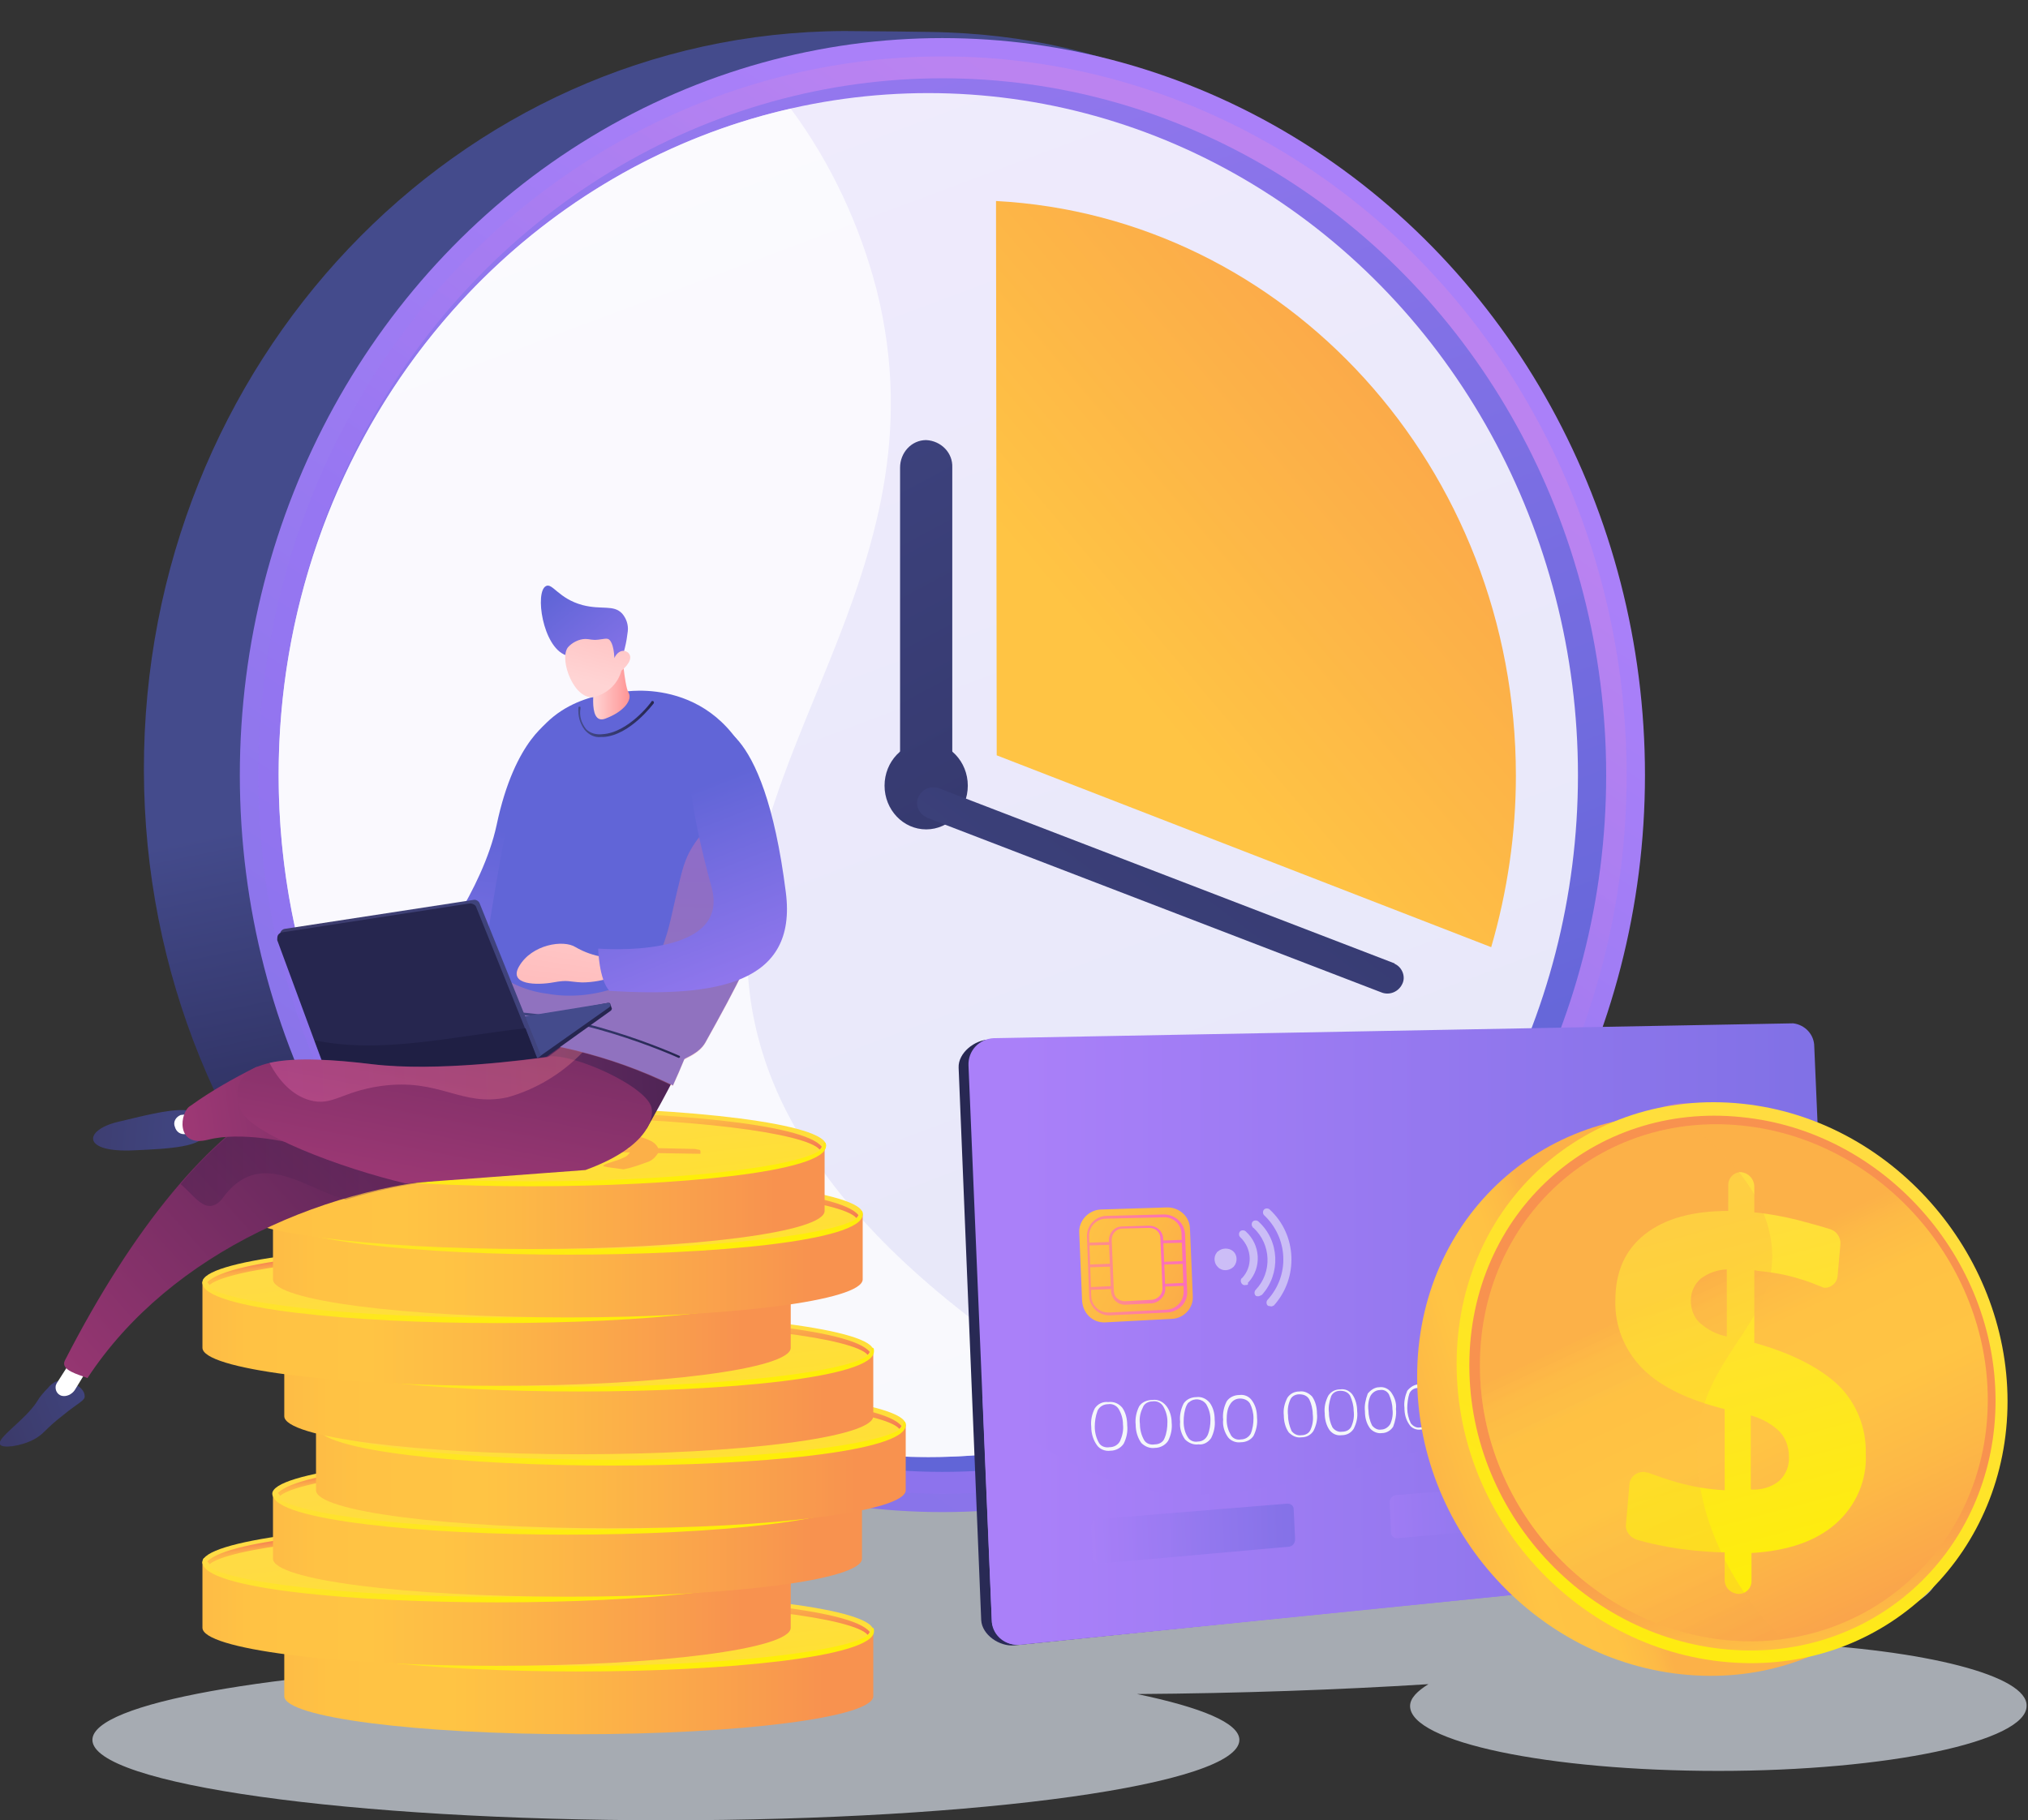 <?xml version="1.0" encoding="utf-8"?>
<!-- Generator: Adobe Illustrator 24.3.0, SVG Export Plug-In . SVG Version: 6.00 Build 0)  -->
<svg version="1.1" id="Capa_1" xmlns="http://www.w3.org/2000/svg" xmlns:xlink="http://www.w3.org/1999/xlink" x="0px" y="0px"
	 viewBox="0 0 287.5 258.1" style="enable-background:new 0 0 287.5 258.1;" xml:space="preserve">
<rect x="0" y="0" width="287.5" height="258.1" fill="#333333" stroke="none"/>
<style type="text/css">
	.st0{opacity:0.7;fill:#D8DEE8;enable-background:new    ;}
	.st1{fill:url(#SVGID_1_);}
	.st2{fill:url(#SVGID_2_);}
	.st3{opacity:0.3;fill:url(#SVGID_3_);enable-background:new    ;}
	.st4{fill:url(#SVGID_4_);}
	.st5{opacity:0.85;fill:#FFFFFF;enable-background:new    ;}
	.st6{fill:url(#SVGID_5_);}
	.st7{fill:url(#SVGID_6_);}
	.st8{fill:url(#SVGID_7_);}
	.st9{fill:url(#SVGID_8_);}
	.st10{opacity:0.85;}
	.st11{fill:url(#SVGID_9_);}
	.st12{fill:url(#SVGID_10_);}
	.st13{fill:url(#SVGID_11_);}
	.st14{fill:#FCB048;}
	.st15{fill:url(#SVGID_12_);}
	.st16{fill:url(#SVGID_13_);}
	.st17{fill:url(#SVGID_14_);}
	.st18{fill:url(#SVGID_15_);}
	.st19{fill:url(#SVGID_16_);}
	.st20{fill:url(#SVGID_17_);}
	.st21{fill:url(#SVGID_18_);}
	.st22{fill:url(#SVGID_19_);}
	.st23{fill:url(#SVGID_20_);}
	.st24{fill:url(#SVGID_21_);}
	.st25{fill:url(#SVGID_22_);}
	.st26{fill:url(#SVGID_23_);}
	.st27{fill:url(#SVGID_24_);}
	.st28{fill:url(#SVGID_25_);}
	.st29{fill:url(#SVGID_26_);}
	.st30{fill:url(#SVGID_27_);}
	.st31{fill:url(#SVGID_28_);}
	.st32{fill:url(#SVGID_29_);}
	.st33{fill:url(#SVGID_30_);}
	.st34{fill:url(#SVGID_31_);}
	.st35{fill:url(#SVGID_32_);}
	.st36{fill:url(#SVGID_33_);}
	.st37{fill:url(#SVGID_34_);}
	.st38{fill:url(#SVGID_35_);}
	.st39{fill:url(#SVGID_36_);}
	.st40{fill:url(#SVGID_37_);}
	.st41{fill:url(#SVGID_38_);}
	.st42{fill:url(#SVGID_39_);}
	.st43{fill:url(#SVGID_40_);}
	.st44{fill:url(#SVGID_41_);}
	.st45{fill:#FFFFFF;}
	.st46{fill:url(#SVGID_42_);}
	.st47{opacity:0.3;}
	.st48{fill:url(#SVGID_43_);}
	.st49{fill:url(#SVGID_44_);}
	.st50{fill:url(#SVGID_45_);}
	.st51{fill:url(#SVGID_46_);}
	.st52{fill:url(#SVGID_47_);}
	.st53{fill:url(#SVGID_48_);}
	.st54{fill:url(#SVGID_49_);}
	.st55{fill:url(#SVGID_50_);}
	.st56{fill:url(#SVGID_51_);}
	.st57{fill:url(#SVGID_52_);}
	.st58{fill:url(#SVGID_53_);}
	.st59{fill:url(#SVGID_54_);}
	.st60{fill:#26264F;}
	.st61{fill:#444B8C;}
	.st62{fill:url(#SVGID_55_);}
	.st63{fill:#1F1F44;}
	.st64{fill:url(#SVGID_56_);}
	.st65{fill:url(#SVGID_57_);}
	.st66{fill:url(#SVGID_58_);}
	.st67{fill:url(#SVGID_59_);}
	.st68{fill:url(#SVGID_60_);}
	.st69{fill:url(#SVGID_61_);}
	.st70{fill:url(#SVGID_62_);}
	.st71{fill:url(#SVGID_63_);}
	.st72{fill:#F4F7FA;}
	.st73{fill:url(#SVGID_64_);}
	.st74{fill:url(#SVGID_65_);}
	.st75{fill:url(#SVGID_66_);}
	.st76{fill:#FEC045;}
	.st77{fill:url(#SVGID_67_);}
	.st78{fill:url(#SVGID_68_);}
	.st79{opacity:0.42;}
	.st80{fill:url(#SVGID_69_);}
	.st81{fill:url(#SVGID_70_);}
	.st82{opacity:0.26;fill:url(#SVGID_71_);enable-background:new    ;}
	.st83{opacity:0.53;}
	.st84{fill:url(#SVGID_72_);}
	.st85{fill:url(#SVGID_73_);}
	.st86{fill:url(#SVGID_74_);}
	.st87{fill:url(#SVGID_75_);}
	.st88{fill:url(#SVGID_76_);}
	.st89{opacity:0.3;fill:url(#SVGID_77_);enable-background:new    ;}
</style>
<g>
	<g id="Capa_2_1_">
		<g id="Textos">
			<path class="st0" d="M253.4,233c13.4-2.7,21.2-6,21.2-9.5c0-9.3-53.9-16.8-120.3-16.8s-120.3,7.5-120.3,16.8
				c0,4.9,14.8,9.2,38.4,12.3c-34.2,1.3-59.3,5.7-59.3,10.9c0,6.3,36.4,11.4,81.3,11.4s81.3-5.1,81.3-11.4c0-2.4-5.4-4.6-14.5-6.5
				c14.6-0.1,28.5-0.6,41.3-1.4c-1.6,1-2.6,2-2.6,3.1c0,5.1,19.6,9.2,43.7,9.2s43.7-4.2,43.7-9.2C287.5,237.6,272.9,233.9,253.4,233
				z"/>
			
				<linearGradient id="SVGID_1_" gradientUnits="userSpaceOnUse" x1="118.461" y1="159.92" x2="130.431" y2="101.87" gradientTransform="matrix(1 0 0 -1 0 260)">
				<stop  offset="0" style="stop-color:#444B8C"/>
				<stop  offset="1" style="stop-color:#26264F"/>
			</linearGradient>
			<path class="st1" d="M219.5,108.7c0.1,56.9-30.1,103.2-83.9,104.8c-0.8,0-14.6,0-15.4,0c-55,0.1-99.7-46.6-99.8-104.3
				S64.8,4.6,119.7,4.4c1.3,0,13.3,0.1,14.6,0.2C187.6,6.6,219.4,52.3,219.5,108.7z"/>
			
				<linearGradient id="SVGID_2_" gradientUnits="userSpaceOnUse" x1="174.744" y1="211.897" x2="-24.366" y2="-87.233" gradientTransform="matrix(1 0 0 -1 0 260)">
				<stop  offset="0" style="stop-color:#AA80F9"/>
				<stop  offset="1" style="stop-color:#6165D7"/>
			</linearGradient>
			<ellipse class="st2" cx="133.6" cy="109.9" rx="99.6" ry="104.5"/>
			
				<linearGradient id="SVGID_3_" gradientUnits="userSpaceOnUse" x1="184.303" y1="220.988" x2="124.483" y2="137.338" gradientTransform="matrix(1 0 0 -1 0 260)">
				<stop  offset="0" style="stop-color:#E38DDD"/>
				<stop  offset="1" style="stop-color:#9571F6"/>
			</linearGradient>
			<ellipse class="st3" cx="133.6" cy="109.9" rx="97" ry="101.9"/>
			
				<linearGradient id="SVGID_4_" gradientUnits="userSpaceOnUse" x1="71.362" y1="316.651" x2="161.502" y2="75.471" gradientTransform="matrix(1 0 0 -1 0 260)">
				<stop  offset="0" style="stop-color:#AA80F9"/>
				<stop  offset="1" style="stop-color:#6165D7"/>
			</linearGradient>
			<ellipse class="st4" cx="133.6" cy="109.9" rx="94.1" ry="98.8"/>
			<ellipse class="st5" cx="131.6" cy="109.9" rx="92.1" ry="96.7"/>
			
				<linearGradient id="SVGID_5_" gradientUnits="userSpaceOnUse" x1="159.252" y1="163.997" x2="294.432" y2="278.957" gradientTransform="matrix(1 0 0 -1 0 260)">
				<stop  offset="0" style="stop-color:#FFC444"/>
				<stop  offset="1" style="stop-color:#F36F56"/>
			</linearGradient>
			<path class="st6" d="M141.3,107.1l70.1,27.2c2.3-7.9,3.5-16.1,3.5-24.3c0-43.7-32.6-79.3-73.7-81.5L141.3,107.1z"/>
			
				<linearGradient id="SVGID_6_" gradientUnits="userSpaceOnUse" x1="80.724" y1="242.942" x2="195.414" y2="29.152" gradientTransform="matrix(1 0 0 -1 0 260)">
				<stop  offset="0" style="stop-color:#444B8C"/>
				<stop  offset="1" style="stop-color:#26264F"/>
			</linearGradient>
			<ellipse class="st7" cx="131.3" cy="111.4" rx="5.9" ry="6.2"/>
			
				<linearGradient id="SVGID_7_" gradientUnits="userSpaceOnUse" x1="90.908" y1="248.405" x2="205.598" y2="34.615" gradientTransform="matrix(1 0 0 -1 0 260)">
				<stop  offset="0" style="stop-color:#444B8C"/>
				<stop  offset="1" style="stop-color:#26264F"/>
			</linearGradient>
			<path class="st8" d="M131.3,62.4c-2.1,0-3.7,1.8-3.7,3.9c0,0,0,0,0,0v41.5c0,2,1.7,3.7,3.7,3.7s3.7-1.7,3.7-3.7c0,0,0,0,0,0V66.3
				C135.1,64.2,133.4,62.5,131.3,62.4z"/>
			
				<linearGradient id="SVGID_8_" gradientUnits="userSpaceOnUse" x1="3269.735" y1="6014.077" x2="3384.425" y2="5800.267" gradientTransform="matrix(-0.42 -0.91 -0.91 0.42 6958.98 644.27)">
				<stop  offset="0" style="stop-color:#444B8C"/>
				<stop  offset="1" style="stop-color:#26264F"/>
			</linearGradient>
			<path class="st9" d="M130.2,113L130.2,113c-0.5,1,0,2.3,1,2.8c0,0,0.1,0,0.1,0.1l64.5,24.8c1.2,0.5,2.5-0.1,3-1.2
				c0.5-1,0-2.3-1-2.8c0,0-0.1,0-0.1-0.1l-64.5-24.8C132,111.3,130.7,111.9,130.2,113z"/>
			<g class="st10">
				<path class="st5" d="M106.2,140.1c-3.6-32.9,28.2-58.4,18.1-98.9c-2.4-9.3-6.5-18.1-12.2-25.8c-41.5,9.4-72.6,48.1-72.6,94.5
					c0,53.4,41.2,96.7,92.1,96.7c9.8,0,19.5-1.6,28.8-4.8C120.7,179.4,108.1,158,106.2,140.1z"/>
			</g>
			
				<linearGradient id="SVGID_9_" gradientUnits="userSpaceOnUse" x1="33.2" y1="21.475" x2="129.25" y2="21.475" gradientTransform="matrix(1 0 0 -1 0 260)">
				<stop  offset="0" style="stop-color:#FCB148"/>
				<stop  offset="5.000000e-02" style="stop-color:#FDBA46"/>
				<stop  offset="0.14" style="stop-color:#FFC244"/>
				<stop  offset="0.32" style="stop-color:#FFC444"/>
				<stop  offset="0.48" style="stop-color:#FDB946"/>
				<stop  offset="0.78" style="stop-color:#F99C4D"/>
				<stop  offset="0.87" style="stop-color:#F8924F"/>
				<stop  offset="1" style="stop-color:#F8924F"/>
			</linearGradient>
			<path class="st11" d="M40.3,231.2v9.3c0,3,18.7,5.4,41.7,5.4s41.8-2.4,41.8-5.4v-9.3H40.3z"/>
			
				<linearGradient id="SVGID_10_" gradientUnits="userSpaceOnUse" x1="81.668" y1="32.3" x2="86.728" y2="-10.1" gradientTransform="matrix(1 0 0 -1 0 260)">
				<stop  offset="0" style="stop-color:#FFDB44"/>
				<stop  offset="1" style="stop-color:#FEEF06"/>
			</linearGradient>
			<path class="st12" d="M123.8,231.2c0,3-18.7,5.4-41.8,5.4s-41.7-2.4-41.7-5.4s18.7-5.4,41.7-5.4S123.8,228.2,123.8,231.2z"/>
			
				<linearGradient id="SVGID_11_" gradientUnits="userSpaceOnUse" x1="81.453" y1="34.19" x2="83.003" y2="21.17" gradientTransform="matrix(1 0 0 -1 0 260)">
				<stop  offset="0" style="stop-color:#FFDB44"/>
				<stop  offset="1" style="stop-color:#FEEF06"/>
			</linearGradient>
			<path class="st13" d="M82.1,237c-20.4,0-41.8-1.9-41.8-5.7c0-0.2,0.1-0.6,0.3-0.6s0.1,0.3,0.1,0.5c0,2.4,17,5,41.4,5
				s41.4-2.7,41.4-5c0-0.2,0-0.4,0.2-0.4s0.2,0.3,0.2,0.5C123.9,235,102.5,237,82.1,237z"/>
			<path class="st14" d="M78.1,231.5c0.4-0.3,0.8-0.6,1.3-0.8c0.6-0.3,1.2-0.6,1.8-0.8c0.9-0.3,1.8-0.4,2.8-0.5
				c1.4-0.2,2.7-0.2,4.1-0.2c1.6,0,3.1,0.1,4.5,0.2c1.3,0.1,2.5,0.3,3.7,0.5c0.9,0.2,1.8,0.4,2.6,0.8c0.5,0.2,1,0.6,1.2,1.1h4.7
				c0.3,0,0.6,0,0.9,0.1c0.3,0,0.4,0.1,0.4,0.2v0.4l-6-0.1c-0.4,0.6-0.9,1.1-1.6,1.3c-1.1,0.5-2.2,0.8-3.3,1l-2.2-0.3
				c-0.2,0-0.3-0.1-0.5-0.1c-0.1,0-0.2-0.1-0.2-0.1s0.2-0.2,0.5-0.2l1.2-0.4c0.4-0.1,0.9-0.3,1.3-0.5c0.3-0.1,0.6-0.4,0.8-0.7
				l-14.3-0.1c-0.4,0.3-0.8,0.5-1.3,0.8c-0.6,0.3-1.2,0.5-1.8,0.7c-0.9,0.2-1.9,0.4-2.9,0.5c-1.4,0.1-2.9,0.2-4.3,0.2
				c-1.3,0-2.6,0-3.8-0.1c-1.1-0.1-2.2-0.2-3.3-0.5c-0.8-0.2-1.6-0.4-2.4-0.8c-0.6-0.3-1-0.7-1-1.1h-3.9c-0.3,0-0.6,0-0.9-0.1
				c-0.3-0.1-0.4-0.1-0.4-0.2v-0.4l5.3,0.1c0.4-0.5,0.9-0.9,1.4-1.1c0.9-0.3,1.8-0.6,2.7-0.8l1.8,0.2c0.5,0.1,0.8,0.2,0.8,0.3
				s-0.1,0.1-0.3,0.2l-0.8,0.3c-0.3,0.1-0.6,0.3-0.9,0.4c-0.3,0.1-0.5,0.3-0.7,0.5L78.1,231.5z M65.1,232c0.2,0.3,0.4,0.5,0.7,0.6
				c0.4,0.2,0.9,0.4,1.3,0.5c0.6,0.1,1.2,0.2,1.8,0.3c0.7,0.1,1.4,0.1,2.1,0.1c0.7,0,1.5,0,2.2-0.1c0.6-0.1,1.1-0.2,1.7-0.3
				c0.8-0.2,1.5-0.5,2.2-0.9L65.1,232z M96.1,231.6c-0.2-0.3-0.4-0.6-0.8-0.7c-0.5-0.2-1-0.4-1.6-0.5c-0.7-0.1-1.5-0.2-2.2-0.3
				c-0.8-0.1-1.8-0.1-2.8-0.1c-0.9,0-1.7,0-2.3,0.1c-0.6,0.1-1.1,0.2-1.7,0.3c-0.4,0.1-0.8,0.2-1.2,0.4c-0.3,0.2-0.6,0.3-0.9,0.6
				L96.1,231.6z"/>
			
				<linearGradient id="SVGID_12_" gradientUnits="userSpaceOnUse" x1="2585.931" y1="-554.051" x2="2587.482" y2="-567.021" gradientTransform="matrix(-1 0 0 1 2668.84 791.52)">
				<stop  offset="0" style="stop-color:#F36F56"/>
				<stop  offset="0.31" style="stop-color:#F99C4C"/>
				<stop  offset="0.55" style="stop-color:#FDB946"/>
				<stop  offset="0.68" style="stop-color:#FFC444"/>
				<stop  offset="0.8" style="stop-color:#FFC244"/>
				<stop  offset="0.87" style="stop-color:#FEBA46"/>
				<stop  offset="0.92" style="stop-color:#FCAD49"/>
				<stop  offset="0.96" style="stop-color:#F99A4D"/>
				<stop  offset="1" style="stop-color:#F68252"/>
				<stop  offset="1" style="stop-color:#F57E53"/>
			</linearGradient>
			<path class="st15" d="M82.1,226.4c-18.6,0-38,1.6-41.1,4.8c0.1,0.1,0.2,0.2,0.3,0.4c2.6-2.2,18.6-4.4,40.8-4.4
				c22.7,0,39,2.3,40.9,4.6c0.1-0.1,0.2-0.2,0.3-0.4C120.8,228.1,101,226.4,82.1,226.4z"/>
			
				<linearGradient id="SVGID_13_" gradientUnits="userSpaceOnUse" x1="21.59" y1="31.2" x2="117.65" y2="31.2" gradientTransform="matrix(1 0 0 -1 0 260)">
				<stop  offset="0" style="stop-color:#FCB148"/>
				<stop  offset="5.000000e-02" style="stop-color:#FDBA46"/>
				<stop  offset="0.14" style="stop-color:#FFC244"/>
				<stop  offset="0.32" style="stop-color:#FFC444"/>
				<stop  offset="0.48" style="stop-color:#FDB946"/>
				<stop  offset="0.78" style="stop-color:#F99C4D"/>
				<stop  offset="0.87" style="stop-color:#F8924F"/>
				<stop  offset="1" style="stop-color:#F8924F"/>
			</linearGradient>
			<path class="st16" d="M28.7,221.5v9.3c0,3,18.7,5.4,41.7,5.4s41.7-2.4,41.7-5.4v-9.3H28.7z"/>
			
				<linearGradient id="SVGID_14_" gradientUnits="userSpaceOnUse" x1="70.059" y1="42.02" x2="75.129" y2="-0.37" gradientTransform="matrix(1 0 0 -1 0 260)">
				<stop  offset="0" style="stop-color:#FFDB44"/>
				<stop  offset="1" style="stop-color:#FEEF06"/>
			</linearGradient>
			<path class="st17" d="M112.2,221.5c0,3-18.7,5.4-41.7,5.4s-41.8-2.4-41.8-5.4s18.7-5.5,41.8-5.5S112.2,218.5,112.2,221.5z"/>
			
				<linearGradient id="SVGID_15_" gradientUnits="userSpaceOnUse" x1="69.847" y1="43.911" x2="71.407" y2="30.891" gradientTransform="matrix(1 0 0 -1 0 260)">
				<stop  offset="0" style="stop-color:#FFDB44"/>
				<stop  offset="1" style="stop-color:#FEEF06"/>
			</linearGradient>
			<path class="st18" d="M70.5,227.2c-20.4,0-41.8-1.9-41.8-5.7c0-0.2,0.1-0.6,0.3-0.6s0.1,0.3,0.1,0.5c0,2.4,17,5,41.4,5
				s41.4-2.6,41.4-5c0-0.2,0-0.4,0.2-0.4s0.2,0.3,0.2,0.5C112.2,225.3,90.9,227.2,70.5,227.2z"/>
			<path class="st14" d="M66.5,221.8c0.4-0.3,0.8-0.6,1.3-0.8c0.6-0.3,1.2-0.6,1.8-0.8c0.9-0.3,1.8-0.4,2.8-0.5
				c1.4-0.2,2.7-0.2,4.1-0.2c1.6,0,3.1,0,4.6,0.1c1.3,0.1,2.5,0.3,3.7,0.5c0.9,0.2,1.8,0.4,2.6,0.8c0.5,0.2,1,0.6,1.2,1.1l4.7,0.1
				c0.3,0,0.6,0,0.9,0.1c0.3,0.1,0.4,0.1,0.4,0.2v0.4l-6-0.1c-0.4,0.6-0.9,1.1-1.6,1.4c-1.1,0.4-2.2,0.8-3.3,1l-2.2-0.3
				c-0.2,0-0.3-0.1-0.5-0.1c-0.1-0.1-0.2-0.1-0.2-0.1s0.2-0.2,0.5-0.3s0.7-0.2,1.2-0.4c0.4-0.1,0.9-0.3,1.3-0.5
				c0.3-0.1,0.6-0.4,0.8-0.7l-14.3-0.1c-0.4,0.3-0.8,0.6-1.3,0.8c-0.6,0.3-1.2,0.6-1.8,0.7c-0.9,0.2-1.9,0.4-2.9,0.5
				c-1.4,0.1-2.9,0.2-4.3,0.2c-1.3,0-2.6,0-3.8-0.1c-1.1-0.1-2.2-0.2-3.3-0.5c-0.8-0.2-1.6-0.4-2.4-0.8c-0.6-0.3-1-0.7-1-1.1h-3.9
				c-0.3,0-0.6,0-0.9-0.1c-0.3,0-0.4-0.1-0.4-0.2v-0.4l5.3,0.1c0.4-0.5,0.9-0.9,1.5-1.1c0.9-0.3,1.8-0.6,2.7-0.8l1.8,0.2
				c0.5,0.1,0.8,0.2,0.8,0.3s-0.1,0.1-0.3,0.2l-0.8,0.3c-0.3,0.1-0.6,0.2-0.9,0.4c-0.2,0.1-0.5,0.3-0.6,0.5L66.5,221.8z M53.5,222.3
				c0.2,0.3,0.4,0.5,0.7,0.7c0.4,0.2,0.9,0.4,1.3,0.4c0.6,0.1,1.2,0.2,1.8,0.3c0.7,0.1,1.4,0.1,2.1,0.1s1.6,0,2.2-0.1
				c0.6-0.1,1.1-0.2,1.7-0.3c0.4-0.1,0.9-0.2,1.3-0.4c0.3-0.1,0.7-0.3,1-0.5L53.5,222.3z M84.5,221.9c-0.2-0.3-0.4-0.5-0.8-0.7
				c-0.5-0.2-1-0.4-1.5-0.5c-0.7-0.1-1.5-0.2-2.2-0.3c-0.8-0.1-1.7-0.1-2.8-0.1c-0.8,0-1.5,0-2.3,0.1c-0.6,0.1-1.1,0.2-1.7,0.3
				c-0.4,0.1-0.8,0.3-1.2,0.4c-0.3,0.2-0.6,0.3-0.9,0.5L84.5,221.9z"/>
			
				<linearGradient id="SVGID_16_" gradientUnits="userSpaceOnUse" x1="2597.537" y1="-563.77" x2="2599.086" y2="-576.75" gradientTransform="matrix(-1 0 0 1 2668.84 791.52)">
				<stop  offset="0" style="stop-color:#F36F56"/>
				<stop  offset="0.31" style="stop-color:#F99C4C"/>
				<stop  offset="0.55" style="stop-color:#FDB946"/>
				<stop  offset="0.68" style="stop-color:#FFC444"/>
				<stop  offset="0.8" style="stop-color:#FFC244"/>
				<stop  offset="0.87" style="stop-color:#FEBA46"/>
				<stop  offset="0.92" style="stop-color:#FCAD49"/>
				<stop  offset="0.96" style="stop-color:#F99A4D"/>
				<stop  offset="1" style="stop-color:#F68252"/>
				<stop  offset="1" style="stop-color:#F57E53"/>
			</linearGradient>
			<path class="st19" d="M70.5,216.6c-18.6,0-38,1.6-41.1,4.8c0.1,0.1,0.2,0.2,0.3,0.4c2.6-2.2,18.6-4.4,40.8-4.4
				c22.7,0,39,2.3,40.9,4.6c0.1-0.1,0.2-0.2,0.3-0.4C109.2,218.3,89.4,216.6,70.5,216.6z"/>
			
				<linearGradient id="SVGID_17_" gradientUnits="userSpaceOnUse" x1="31.61" y1="40.92" x2="127.66" y2="40.92" gradientTransform="matrix(1 0 0 -1 0 260)">
				<stop  offset="0" style="stop-color:#FCB148"/>
				<stop  offset="5.000000e-02" style="stop-color:#FDBA46"/>
				<stop  offset="0.14" style="stop-color:#FFC244"/>
				<stop  offset="0.32" style="stop-color:#FFC444"/>
				<stop  offset="0.48" style="stop-color:#FDB946"/>
				<stop  offset="0.78" style="stop-color:#F99C4D"/>
				<stop  offset="0.87" style="stop-color:#F8924F"/>
				<stop  offset="1" style="stop-color:#F8924F"/>
			</linearGradient>
			<path class="st20" d="M38.7,211.8v9.2c0,3,18.7,5.4,41.8,5.4s41.7-2.4,41.7-5.4v-9.3L38.7,211.8z"/>
			
				<linearGradient id="SVGID_18_" gradientUnits="userSpaceOnUse" x1="80.075" y1="51.719" x2="85.135" y2="9.329" gradientTransform="matrix(1 0 0 -1 0 260)">
				<stop  offset="0" style="stop-color:#FFDB44"/>
				<stop  offset="1" style="stop-color:#FEEF06"/>
			</linearGradient>
			<path class="st21" d="M122.2,211.8c0,3-18.7,5.4-41.8,5.4s-41.8-2.4-41.8-5.4s18.7-5.4,41.8-5.4S122.2,208.8,122.2,211.8z"/>
			
				<linearGradient id="SVGID_19_" gradientUnits="userSpaceOnUse" x1="79.866" y1="53.611" x2="81.416" y2="40.591" gradientTransform="matrix(1 0 0 -1 0 260)">
				<stop  offset="0" style="stop-color:#FFDB44"/>
				<stop  offset="1" style="stop-color:#FEEF06"/>
			</linearGradient>
			<path class="st22" d="M80.5,217.6c-20.4,0-41.8-2-41.8-5.7c0-0.2,0.1-0.6,0.3-0.6s0.1,0.3,0.1,0.5c0,2.4,17,5.1,41.4,5.1
				s41.4-2.7,41.4-5.1c0-0.2,0-0.4,0.2-0.4s0.2,0.3,0.2,0.5C122.3,215.6,100.9,217.6,80.5,217.6z"/>
			<path class="st14" d="M76.6,212.1c0.4-0.3,0.8-0.6,1.3-0.8c0.6-0.3,1.2-0.6,1.8-0.7c0.9-0.3,1.8-0.4,2.8-0.6
				c1.4-0.2,2.8-0.2,4.1-0.2c1.6,0,3.1,0,4.5,0.1c1.3,0.1,2.5,0.3,3.7,0.5c0.9,0.2,1.8,0.4,2.6,0.8c0.5,0.2,1,0.6,1.2,1.1l4.7,0.1
				c0.3,0,0.6,0,0.9,0.1c0.3,0.1,0.4,0.1,0.4,0.2v0.4l-6-0.1c-0.4,0.6-0.9,1.1-1.6,1.3c-1.1,0.4-2.2,0.8-3.3,1l-2.2-0.2
				c-0.2,0-0.3-0.1-0.5-0.1c-0.1,0-0.2-0.1-0.2-0.1s0.2-0.2,0.5-0.3s0.7-0.2,1.2-0.4c0.4-0.1,0.9-0.3,1.3-0.5
				c0.3-0.1,0.6-0.4,0.8-0.7l-14.3-0.1c-0.4,0.3-0.8,0.6-1.3,0.8c-0.6,0.3-1.2,0.6-1.8,0.7c-0.9,0.2-1.9,0.4-2.9,0.5
				c-1.4,0.1-2.9,0.2-4.3,0.1c-1.3,0-2.6,0-3.8-0.1c-1.1-0.1-2.2-0.2-3.3-0.5c-0.8-0.2-1.6-0.4-2.4-0.8c-0.6-0.3-1-0.7-1-1.1h-3.9
				c-0.3,0-0.6,0-0.9-0.1c-0.3-0.1-0.4-0.1-0.4-0.2v-0.4h5.3c0.4-0.5,0.9-0.9,1.5-1.1c0.9-0.3,1.8-0.6,2.7-0.8l1.8,0.2
				c0.5,0.1,0.8,0.2,0.8,0.3s-0.1,0.1-0.3,0.2l-0.8,0.3c-0.3,0.1-0.6,0.2-0.9,0.4c-0.3,0.1-0.5,0.3-0.7,0.5L76.6,212.1z M63.5,212.6
				c0.2,0.3,0.4,0.5,0.7,0.7c0.4,0.2,0.9,0.4,1.3,0.4c0.6,0.1,1.2,0.2,1.8,0.3c0.7,0.1,1.4,0.1,2.1,0.1c0.8,0,1.5,0,2.2-0.1
				c0.6-0.1,1.1-0.2,1.7-0.3c0.4-0.1,0.9-0.2,1.3-0.4c0.3-0.1,0.7-0.3,1-0.5L63.5,212.6z M94.5,212.2c-0.2-0.3-0.4-0.6-0.8-0.7
				c-0.5-0.2-1-0.4-1.6-0.5c-0.7-0.1-1.5-0.2-2.2-0.3c-0.8-0.1-1.8-0.1-2.8-0.1c-0.8,0-1.5,0-2.3,0.1c-0.6,0.1-1.1,0.2-1.7,0.3
				c-0.4,0.1-0.8,0.3-1.2,0.4c-0.3,0.2-0.6,0.3-0.9,0.5L94.5,212.2z"/>
			
				<linearGradient id="SVGID_20_" gradientUnits="userSpaceOnUse" x1="2587.521" y1="-573.471" x2="2589.071" y2="-586.441" gradientTransform="matrix(-1 0 0 1 2668.84 791.52)">
				<stop  offset="0" style="stop-color:#F36F56"/>
				<stop  offset="0.31" style="stop-color:#F99C4C"/>
				<stop  offset="0.55" style="stop-color:#FDB946"/>
				<stop  offset="0.68" style="stop-color:#FFC444"/>
				<stop  offset="0.8" style="stop-color:#FFC244"/>
				<stop  offset="0.87" style="stop-color:#FEBA46"/>
				<stop  offset="0.92" style="stop-color:#FCAD49"/>
				<stop  offset="0.96" style="stop-color:#F99A4D"/>
				<stop  offset="1" style="stop-color:#F68252"/>
				<stop  offset="1" style="stop-color:#F57E53"/>
			</linearGradient>
			<path class="st23" d="M80.5,206.9c-18.6,0-38,1.6-41.1,4.8c0.1,0.1,0.2,0.2,0.3,0.4c2.6-2.2,18.6-4.4,40.8-4.4
				c22.7,0,39,2.3,40.9,4.6c0.1-0.1,0.2-0.2,0.3-0.4C119.2,208.6,99.4,206.9,80.5,206.9z"/>
			
				<linearGradient id="SVGID_21_" gradientUnits="userSpaceOnUse" x1="37.68" y1="50.665" x2="133.74" y2="50.665" gradientTransform="matrix(1 0 0 -1 0 260)">
				<stop  offset="0" style="stop-color:#FCB148"/>
				<stop  offset="5.000000e-02" style="stop-color:#FDBA46"/>
				<stop  offset="0.14" style="stop-color:#FFC244"/>
				<stop  offset="0.32" style="stop-color:#FFC444"/>
				<stop  offset="0.48" style="stop-color:#FDB946"/>
				<stop  offset="0.78" style="stop-color:#F99C4D"/>
				<stop  offset="0.87" style="stop-color:#F8924F"/>
				<stop  offset="1" style="stop-color:#F8924F"/>
			</linearGradient>
			<path class="st24" d="M44.8,202v9.3c0,3,18.7,5.4,41.8,5.4s41.8-2.4,41.8-5.4V202H44.8z"/>
			
				<linearGradient id="SVGID_22_" gradientUnits="userSpaceOnUse" x1="86.153" y1="61.45" x2="91.223" y2="19.05" gradientTransform="matrix(1 0 0 -1 0 260)">
				<stop  offset="0" style="stop-color:#FFDB44"/>
				<stop  offset="1" style="stop-color:#FEEF06"/>
			</linearGradient>
			<ellipse class="st25" cx="86.6" cy="202" rx="41.8" ry="5.4"/>
			
				<linearGradient id="SVGID_23_" gradientUnits="userSpaceOnUse" x1="85.936" y1="63.346" x2="87.496" y2="50.327" gradientTransform="matrix(1 0 0 -1 0 260)">
				<stop  offset="0" style="stop-color:#FFDB44"/>
				<stop  offset="1" style="stop-color:#FEEF06"/>
			</linearGradient>
			<path class="st26" d="M86.6,207.8c-20.4,0-41.8-2-41.8-5.7c0-0.2,0.1-0.6,0.3-0.6s0.1,0.3,0.1,0.5c0,2.4,17,5,41.4,5
				s41.4-2.7,41.4-5c0-0.2,0-0.4,0.2-0.4s0.2,0.3,0.2,0.5C128.3,205.9,107,207.8,86.6,207.8z"/>
			<path class="st14" d="M82.6,202.3c0.4-0.3,0.8-0.6,1.3-0.8c0.6-0.3,1.2-0.6,1.8-0.8c0.9-0.3,1.8-0.4,2.8-0.5
				c1.4-0.2,2.7-0.2,4.1-0.2c1.6,0,3.1,0.1,4.6,0.2c1.3,0.1,2.5,0.3,3.7,0.5c0.9,0.2,1.8,0.4,2.6,0.8c0.5,0.2,1,0.6,1.2,1.1l4.7,0.1
				c0.3,0,0.6,0,0.9,0.1c0.3,0.1,0.4,0.1,0.4,0.2v0.4l-6-0.1c-0.4,0.6-0.9,1.1-1.6,1.3c-1.1,0.5-2.2,0.8-3.3,1l-2.2-0.3
				c-0.2,0-0.3-0.1-0.5-0.1c-0.1,0-0.2-0.1-0.2-0.1s0.2-0.2,0.5-0.2l1.2-0.4c0.4-0.1,0.9-0.3,1.3-0.5c0.3-0.1,0.6-0.4,0.8-0.7
				L86.3,203c-0.4,0.3-0.8,0.5-1.2,0.8c-0.6,0.3-1.2,0.5-1.9,0.7c-0.9,0.2-1.9,0.4-2.9,0.5c-1.4,0.1-2.9,0.2-4.3,0.2
				c-1.3,0-2.6-0.1-3.8-0.1c-1.1-0.1-2.2-0.2-3.3-0.5c-0.8-0.2-1.6-0.4-2.4-0.8c-0.6-0.3-1-0.7-1-1.1h-3.9c-0.3,0-0.6,0-0.9-0.1
				c-0.3-0.1-0.4-0.1-0.4-0.2v-0.4h5.3c0.4-0.5,0.8-0.8,1.4-1c0.9-0.3,1.8-0.6,2.7-0.8l1.8,0.2c0.5,0.1,0.8,0.2,0.8,0.3
				c0,0.2-0.1,0.1-0.3,0.2l-0.8,0.3c-0.3,0.1-0.6,0.3-0.9,0.4c-0.2,0.1-0.5,0.3-0.6,0.5L82.6,202.3z M69.6,202.9
				c0.1,0.3,0.4,0.5,0.7,0.6c0.4,0.2,0.9,0.4,1.3,0.5c0.6,0.1,1.2,0.2,1.8,0.3c0.7,0,1.4,0.1,2.1,0.1c0.7,0,1.5,0,2.2-0.1
				c0.6-0.1,1.1-0.1,1.7-0.3c0.4-0.1,0.9-0.2,1.3-0.4c0.3-0.1,0.7-0.3,1-0.5L69.6,202.9z M100.6,202.5c-0.2-0.3-0.4-0.6-0.8-0.7
				c-0.5-0.2-1-0.4-1.5-0.5c-0.7-0.2-1.5-0.3-2.2-0.3c-0.8-0.1-1.8-0.1-2.8-0.1s-1.7,0.1-2.3,0.1c-0.6,0.1-1.1,0.2-1.7,0.3
				c-0.4,0.1-0.8,0.2-1.2,0.4c-0.3,0.2-0.6,0.3-0.9,0.6L100.6,202.5z"/>
			
				<linearGradient id="SVGID_24_" gradientUnits="userSpaceOnUse" x1="2581.442" y1="-583.201" x2="2582.992" y2="-596.171" gradientTransform="matrix(-1 0 0 1 2668.84 791.52)">
				<stop  offset="0" style="stop-color:#F36F56"/>
				<stop  offset="0.31" style="stop-color:#F99C4C"/>
				<stop  offset="0.55" style="stop-color:#FDB946"/>
				<stop  offset="0.68" style="stop-color:#FFC444"/>
				<stop  offset="0.8" style="stop-color:#FFC244"/>
				<stop  offset="0.87" style="stop-color:#FEBA46"/>
				<stop  offset="0.92" style="stop-color:#FCAD49"/>
				<stop  offset="0.96" style="stop-color:#F99A4D"/>
				<stop  offset="1" style="stop-color:#F68252"/>
				<stop  offset="1" style="stop-color:#F57E53"/>
			</linearGradient>
			<path class="st27" d="M86.6,197.2c-18.6,0-38,1.6-41.1,4.8c0.1,0.1,0.2,0.2,0.3,0.4c2.6-2.2,18.6-4.4,40.8-4.4
				c22.7,0,39,2.3,40.9,4.6c0.1-0.1,0.2-0.2,0.3-0.4C125.3,198.9,105.5,197.2,86.6,197.2z"/>
			
				<linearGradient id="SVGID_25_" gradientUnits="userSpaceOnUse" x1="33.2" y1="61.12" x2="129.25" y2="61.12" gradientTransform="matrix(1 0 0 -1 0 260)">
				<stop  offset="0" style="stop-color:#FCB148"/>
				<stop  offset="5.000000e-02" style="stop-color:#FDBA46"/>
				<stop  offset="0.14" style="stop-color:#FFC244"/>
				<stop  offset="0.32" style="stop-color:#FFC444"/>
				<stop  offset="0.48" style="stop-color:#FDB946"/>
				<stop  offset="0.78" style="stop-color:#F99C4D"/>
				<stop  offset="0.87" style="stop-color:#F8924F"/>
				<stop  offset="1" style="stop-color:#F8924F"/>
			</linearGradient>
			<path class="st28" d="M40.3,191.5v9.3c0,3,18.7,5.4,41.7,5.4s41.8-2.4,41.8-5.4v-9.3H40.3z"/>
			
				<linearGradient id="SVGID_26_" gradientUnits="userSpaceOnUse" x1="81.67" y1="71.94" x2="86.73" y2="29.55" gradientTransform="matrix(1 0 0 -1 0 260)">
				<stop  offset="0" style="stop-color:#FFDB44"/>
				<stop  offset="1" style="stop-color:#FEEF06"/>
			</linearGradient>
			<path class="st29" d="M123.8,191.5c0,3-18.7,5.4-41.8,5.4s-41.7-2.4-41.7-5.4s18.7-5.4,41.7-5.4S123.8,188.6,123.8,191.5z"/>
			
				<linearGradient id="SVGID_27_" gradientUnits="userSpaceOnUse" x1="81.457" y1="73.831" x2="83.007" y2="60.811" gradientTransform="matrix(1 0 0 -1 0 260)">
				<stop  offset="0" style="stop-color:#FFDB44"/>
				<stop  offset="1" style="stop-color:#FEEF06"/>
			</linearGradient>
			<path class="st30" d="M82.1,197.3c-20.4,0-41.8-2-41.8-5.7c0-0.2,0.1-0.6,0.3-0.6s0.1,0.3,0.1,0.5c0,2.4,17,5.1,41.4,5.1
				s41.4-2.7,41.4-5.1c0-0.2,0-0.4,0.2-0.4s0.2,0.3,0.2,0.5C123.9,195.4,102.5,197.3,82.1,197.3z"/>
			<path class="st14" d="M78.1,191.8c0.4-0.3,0.8-0.6,1.3-0.8c0.6-0.3,1.2-0.6,1.8-0.8c0.9-0.3,1.8-0.4,2.8-0.6
				c1.4-0.2,2.7-0.2,4.1-0.2c1.6,0,3.1,0,4.5,0.1c1.3,0.1,2.5,0.3,3.7,0.5c0.9,0.2,1.8,0.5,2.6,0.9c0.5,0.2,1,0.6,1.2,1.1l4.7,0.1
				c0.3,0,0.6,0,0.9,0.1c0.3,0.1,0.4,0.1,0.4,0.2v0.4l-6-0.1c-0.4,0.6-0.9,1.1-1.6,1.3c-1.1,0.4-2.2,0.8-3.3,1l-2.2-0.3
				c-0.2,0-0.3-0.1-0.5-0.1c-0.1,0-0.2-0.1-0.2-0.1s0.2-0.2,0.5-0.3s0.7-0.2,1.2-0.4c0.4-0.1,0.9-0.3,1.3-0.5
				c0.3-0.1,0.6-0.4,0.8-0.7l-14.3-0.1c-0.4,0.3-0.8,0.6-1.3,0.8c-0.6,0.3-1.2,0.6-1.8,0.7c-0.9,0.2-1.9,0.4-2.9,0.5
				c-1.4,0.1-2.9,0.2-4.3,0.2c-1.3,0-2.6,0-3.8-0.1c-1.1-0.1-2.2-0.3-3.3-0.5c-0.8-0.2-1.6-0.4-2.4-0.8c-0.6-0.3-1-0.7-1-1.1h-3.9
				c-0.3,0-0.6,0-0.9-0.1c-0.3-0.1-0.4-0.1-0.4-0.2v-0.4h5.3c0.4-0.5,0.9-0.9,1.4-1.1c0.9-0.3,1.8-0.6,2.7-0.8L67,190
				c0.5,0.1,0.8,0.2,0.8,0.3s-0.1,0.1-0.3,0.2l-0.8,0.3c-0.3,0.1-0.6,0.2-0.9,0.4c-0.3,0.1-0.5,0.3-0.7,0.5L78.1,191.8z M65.1,192.4
				c0.2,0.3,0.4,0.5,0.7,0.7c0.4,0.2,0.9,0.4,1.3,0.4c0.6,0.1,1.2,0.2,1.8,0.3c0.7,0.1,1.4,0.1,2.1,0.1c0.7,0,1.5,0,2.2-0.1
				c0.6-0.1,1.1-0.2,1.7-0.3c0.4-0.1,0.9-0.2,1.3-0.4c0.3-0.1,0.7-0.3,1-0.5L65.1,192.4z M96.1,192c-0.2-0.3-0.4-0.6-0.8-0.7
				c-0.5-0.2-1-0.4-1.6-0.5c-0.7-0.1-1.5-0.2-2.2-0.3c-0.8-0.1-1.8-0.1-2.8-0.1c-0.8,0-1.5,0-2.3,0.1c-0.6,0.1-1.1,0.2-1.7,0.3
				c-0.4,0.1-0.8,0.3-1.2,0.4c-0.3,0.2-0.6,0.3-0.9,0.5L96.1,192z"/>
			
				<linearGradient id="SVGID_28_" gradientUnits="userSpaceOnUse" x1="2585.931" y1="-593.691" x2="2587.481" y2="-606.661" gradientTransform="matrix(-1 0 0 1 2668.84 791.52)">
				<stop  offset="0" style="stop-color:#F36F56"/>
				<stop  offset="0.31" style="stop-color:#F99C4C"/>
				<stop  offset="0.55" style="stop-color:#FDB946"/>
				<stop  offset="0.68" style="stop-color:#FFC444"/>
				<stop  offset="0.8" style="stop-color:#FFC244"/>
				<stop  offset="0.87" style="stop-color:#FEBA46"/>
				<stop  offset="0.92" style="stop-color:#FCAD49"/>
				<stop  offset="0.96" style="stop-color:#F99A4D"/>
				<stop  offset="1" style="stop-color:#F68252"/>
				<stop  offset="1" style="stop-color:#F57E53"/>
			</linearGradient>
			<path class="st31" d="M82.1,186.7c-18.6,0-38,1.6-41.1,4.8c0.1,0.1,0.2,0.2,0.3,0.4c2.6-2.2,18.6-4.4,40.8-4.4
				c22.7,0,39,2.3,40.9,4.6c0.1-0.1,0.2-0.2,0.3-0.4C120.8,188.4,101,186.7,82.1,186.7z"/>
			
				<linearGradient id="SVGID_29_" gradientUnits="userSpaceOnUse" x1="21.59" y1="70.845" x2="117.65" y2="70.845" gradientTransform="matrix(1 0 0 -1 0 260)">
				<stop  offset="0" style="stop-color:#FCB148"/>
				<stop  offset="5.000000e-02" style="stop-color:#FDBA46"/>
				<stop  offset="0.14" style="stop-color:#FFC244"/>
				<stop  offset="0.32" style="stop-color:#FFC444"/>
				<stop  offset="0.48" style="stop-color:#FDB946"/>
				<stop  offset="0.78" style="stop-color:#F99C4D"/>
				<stop  offset="0.87" style="stop-color:#F8924F"/>
				<stop  offset="1" style="stop-color:#F8924F"/>
			</linearGradient>
			<path class="st32" d="M28.7,181.8v9.3c0,3,18.7,5.4,41.7,5.4s41.7-2.4,41.7-5.4v-9.3H28.7z"/>
			
				<linearGradient id="SVGID_30_" gradientUnits="userSpaceOnUse" x1="70.063" y1="81.67" x2="75.133" y2="39.27" gradientTransform="matrix(1 0 0 -1 0 260)">
				<stop  offset="0" style="stop-color:#FFDB44"/>
				<stop  offset="1" style="stop-color:#FEEF06"/>
			</linearGradient>
			<ellipse class="st33" cx="70.5" cy="181.8" rx="41.8" ry="5.4"/>
			
				<linearGradient id="SVGID_31_" gradientUnits="userSpaceOnUse" x1="69.846" y1="83.567" x2="71.406" y2="70.546" gradientTransform="matrix(1 0 0 -1 0 260)">
				<stop  offset="0" style="stop-color:#FFDB44"/>
				<stop  offset="1" style="stop-color:#FEEF06"/>
			</linearGradient>
			<path class="st34" d="M70.5,187.6c-20.4,0-41.8-2-41.8-5.7c0-0.2,0.1-0.6,0.3-0.6s0.1,0.3,0.1,0.5c0,2.4,17,5,41.4,5
				s41.4-2.7,41.4-5c0-0.2,0-0.4,0.2-0.4s0.2,0.3,0.2,0.5C112.2,185.7,90.9,187.6,70.5,187.6z"/>
			<path class="st14" d="M66.5,182.1c0.4-0.3,0.8-0.6,1.3-0.8c0.6-0.3,1.2-0.6,1.8-0.8c0.9-0.3,1.8-0.4,2.8-0.5
				c1.4-0.2,2.7-0.2,4.1-0.2c1.6,0,3.1,0.1,4.6,0.2c1.3,0.1,2.5,0.3,3.7,0.5c0.9,0.2,1.8,0.4,2.6,0.8c0.5,0.2,1,0.6,1.2,1.1h4.7
				c0.3,0,0.6,0,0.9,0.1c0.3,0.1,0.4,0.1,0.4,0.2v0.4l-6-0.1c-0.4,0.6-0.9,1.1-1.6,1.3c-1.1,0.5-2.2,0.8-3.3,1l-2.2-0.3
				c-0.2,0-0.3-0.1-0.5-0.1c-0.1,0-0.2-0.1-0.2-0.1s0.2-0.2,0.5-0.2l1.2-0.4c0.4-0.1,0.9-0.3,1.3-0.5c0.3-0.1,0.6-0.4,0.8-0.7
				l-14.3-0.1c-0.4,0.3-0.8,0.6-1.3,0.8c-0.6,0.3-1.2,0.6-1.8,0.7c-0.9,0.2-1.9,0.4-2.9,0.5c-1.4,0.1-2.9,0.2-4.3,0.2
				c-1.3,0-2.6-0.1-3.8-0.1c-1.1-0.1-2.2-0.2-3.3-0.5c-0.8-0.2-1.6-0.4-2.4-0.8c-0.6-0.3-1-0.7-1-1.1h-3.9c-0.3,0-0.6,0-0.9-0.1
				c-0.3-0.1-0.4-0.1-0.4-0.2v-0.4l5.3,0.1c0.4-0.5,0.9-0.9,1.5-1.1c0.9-0.3,1.8-0.6,2.7-0.8l1.8,0.2c0.5,0.1,0.8,0.2,0.8,0.3
				c0,0.2-0.1,0.1-0.3,0.2l-0.8,0.3c-0.3,0.1-0.6,0.2-0.9,0.4c-0.2,0.1-0.5,0.3-0.6,0.5L66.5,182.1z M53.5,182.6
				c0.1,0.3,0.4,0.5,0.7,0.6c0.4,0.2,0.9,0.4,1.3,0.5c0.6,0.1,1.2,0.2,1.8,0.3c0.7,0,1.4,0.1,2.1,0.1c0.7,0,1.5,0,2.2-0.1
				c0.6-0.1,1.1-0.1,1.7-0.3c0.4-0.1,0.9-0.2,1.3-0.4c0.3-0.1,0.7-0.3,1-0.5L53.5,182.6z M84.5,182.3c-0.2-0.3-0.4-0.6-0.8-0.7
				c-0.5-0.2-1-0.4-1.5-0.5c-0.7-0.1-1.5-0.2-2.2-0.3c-0.8-0.1-1.7-0.1-2.8-0.1s-1.7,0.1-2.3,0.1c-0.6,0.1-1.1,0.2-1.7,0.3
				c-0.4,0.1-0.8,0.2-1.2,0.4c-0.3,0.2-0.6,0.3-0.9,0.6L84.5,182.3z"/>
			
				<linearGradient id="SVGID_32_" gradientUnits="userSpaceOnUse" x1="2597.539" y1="-603.42" x2="2599.089" y2="-616.39" gradientTransform="matrix(-1 0 0 1 2668.84 791.52)">
				<stop  offset="0" style="stop-color:#F36F56"/>
				<stop  offset="0.31" style="stop-color:#F99C4C"/>
				<stop  offset="0.55" style="stop-color:#FDB946"/>
				<stop  offset="0.68" style="stop-color:#FFC444"/>
				<stop  offset="0.8" style="stop-color:#FFC244"/>
				<stop  offset="0.87" style="stop-color:#FEBA46"/>
				<stop  offset="0.92" style="stop-color:#FCAD49"/>
				<stop  offset="0.96" style="stop-color:#F99A4D"/>
				<stop  offset="1" style="stop-color:#F68252"/>
				<stop  offset="1" style="stop-color:#F57E53"/>
			</linearGradient>
			<path class="st35" d="M70.5,177c-18.6,0-38,1.6-41.1,4.8l0.3,0.4c2.6-2.2,18.6-4.4,40.8-4.4c22.7,0,39,2.3,40.9,4.6
				c0.1-0.1,0.2-0.2,0.3-0.4C109.2,178.7,89.4,177,70.5,177z"/>
			
				<linearGradient id="SVGID_33_" gradientUnits="userSpaceOnUse" x1="31.61" y1="80.54" x2="127.66" y2="80.54" gradientTransform="matrix(1 0 0 -1 0 260)">
				<stop  offset="0" style="stop-color:#FCB148"/>
				<stop  offset="5.000000e-02" style="stop-color:#FDBA46"/>
				<stop  offset="0.14" style="stop-color:#FFC244"/>
				<stop  offset="0.32" style="stop-color:#FFC444"/>
				<stop  offset="0.48" style="stop-color:#FDB946"/>
				<stop  offset="0.78" style="stop-color:#F99C4D"/>
				<stop  offset="0.87" style="stop-color:#F8924F"/>
				<stop  offset="1" style="stop-color:#F8924F"/>
			</linearGradient>
			<path class="st36" d="M38.7,172.1v9.3c0,3,18.7,5.4,41.8,5.4s41.8-2.4,41.8-5.4v-9.3H38.7z"/>
			
				<linearGradient id="SVGID_34_" gradientUnits="userSpaceOnUse" x1="80.075" y1="91.359" x2="85.135" y2="48.969" gradientTransform="matrix(1 0 0 -1 0 260)">
				<stop  offset="0" style="stop-color:#FFDB44"/>
				<stop  offset="1" style="stop-color:#FEEF06"/>
			</linearGradient>
			<ellipse class="st37" cx="80.5" cy="172.1" rx="41.8" ry="5.4"/>
			
				<linearGradient id="SVGID_35_" gradientUnits="userSpaceOnUse" x1="79.866" y1="93.251" x2="81.416" y2="80.231" gradientTransform="matrix(1 0 0 -1 0 260)">
				<stop  offset="0" style="stop-color:#FFDB44"/>
				<stop  offset="1" style="stop-color:#FEEF06"/>
			</linearGradient>
			<path class="st38" d="M80.5,177.9c-20.4,0-41.8-1.9-41.8-5.7c0-0.2,0.1-0.6,0.3-0.6s0.1,0.3,0.1,0.5c0,2.4,17,5,41.4,5
				s41.4-2.7,41.4-5c0-0.2,0-0.4,0.2-0.4s0.2,0.3,0.2,0.5C122.3,176,100.9,177.9,80.5,177.9z"/>
			<path class="st14" d="M76.6,172.4c0.4-0.3,0.8-0.6,1.3-0.8c0.6-0.3,1.2-0.6,1.8-0.8c0.9-0.3,1.8-0.4,2.8-0.5
				c1.4-0.2,2.8-0.2,4.1-0.2c1.6,0,3.1,0,4.5,0.1c1.3,0.1,2.5,0.3,3.7,0.5c0.9,0.2,1.8,0.4,2.6,0.8c0.5,0.2,1,0.6,1.2,1.1l4.7,0.1
				c0.3,0,0.6,0,0.9,0.1c0.3,0.1,0.4,0.1,0.4,0.2v0.4l-6-0.1c-0.4,0.6-0.9,1.1-1.6,1.3c-1.1,0.5-2.2,0.8-3.3,1l-2.2-0.3
				c-0.2,0-0.3-0.1-0.5-0.1c-0.1-0.1-0.2-0.1-0.2-0.2s0.2-0.1,0.5-0.2s0.7-0.2,1.2-0.4c0.4-0.1,0.9-0.3,1.3-0.5
				c0.3-0.1,0.6-0.4,0.8-0.7l-14.3-0.1c-0.4,0.3-0.8,0.5-1.3,0.8c-0.6,0.3-1.2,0.6-1.8,0.7c-0.9,0.2-1.9,0.4-2.9,0.5
				c-1.4,0.1-2.9,0.2-4.3,0.2c-1.3,0-2.6,0-3.8-0.1c-1.1-0.1-2.2-0.2-3.3-0.5c-0.8-0.2-1.6-0.4-2.4-0.8c-0.6-0.3-1-0.7-1-1.1h-3.9
				c-0.3,0-0.6,0-0.9-0.1c-0.3,0-0.4-0.1-0.4-0.2v-0.4l5.3,0.1c0.4-0.5,0.9-0.9,1.5-1.1c0.9-0.3,1.8-0.6,2.7-0.8l1.8,0.2
				c0.5,0.1,0.8,0.2,0.8,0.3s-0.1,0.1-0.3,0.2l-0.8,0.3c-0.3,0.1-0.6,0.2-0.9,0.4c-0.2,0.1-0.5,0.3-0.7,0.5L76.6,172.4z M63.5,173
				c0.2,0.3,0.4,0.5,0.7,0.6c0.4,0.2,0.9,0.4,1.3,0.5c0.6,0.1,1.2,0.2,1.8,0.3c0.7,0.1,1.4,0.1,2.1,0.1s1.6,0,2.2-0.1
				c0.6-0.1,1.1-0.2,1.7-0.3c0.4-0.1,0.9-0.2,1.3-0.4c0.3-0.1,0.7-0.3,1-0.5L63.5,173z M94.5,172.6c-0.2-0.3-0.4-0.6-0.8-0.7
				c-0.5-0.2-1-0.4-1.6-0.5c-0.7-0.1-1.5-0.2-2.2-0.3c-0.8-0.1-1.8-0.1-2.8-0.1c-0.9,0-1.7,0-2.3,0.1c-0.6,0.1-1.1,0.2-1.7,0.3
				c-0.4,0.1-0.8,0.3-1.2,0.4c-0.3,0.2-0.6,0.3-0.9,0.6L94.5,172.6z"/>
			
				<linearGradient id="SVGID_36_" gradientUnits="userSpaceOnUse" x1="2587.521" y1="-613.111" x2="2589.072" y2="-626.091" gradientTransform="matrix(-1 0 0 1 2668.84 791.52)">
				<stop  offset="0" style="stop-color:#F36F56"/>
				<stop  offset="0.31" style="stop-color:#F99C4C"/>
				<stop  offset="0.55" style="stop-color:#FDB946"/>
				<stop  offset="0.68" style="stop-color:#FFC444"/>
				<stop  offset="0.8" style="stop-color:#FFC244"/>
				<stop  offset="0.87" style="stop-color:#FEBA46"/>
				<stop  offset="0.92" style="stop-color:#FCAD49"/>
				<stop  offset="0.96" style="stop-color:#F99A4D"/>
				<stop  offset="1" style="stop-color:#F68252"/>
				<stop  offset="1" style="stop-color:#F57E53"/>
			</linearGradient>
			<path class="st39" d="M80.5,167.3c-18.6,0-38,1.6-41.1,4.8c0.1,0.1,0.2,0.2,0.3,0.4c2.6-2.2,18.6-4.4,40.8-4.4
				c22.7,0,39,2.3,40.9,4.6c0.1-0.1,0.2-0.2,0.3-0.4C119.2,169,99.4,167.3,80.5,167.3z"/>
			
				<linearGradient id="SVGID_37_" gradientUnits="userSpaceOnUse" x1="26.4" y1="90.27" x2="122.45" y2="90.27" gradientTransform="matrix(1 0 0 -1 0 260)">
				<stop  offset="0" style="stop-color:#FCB148"/>
				<stop  offset="5.000000e-02" style="stop-color:#FDBA46"/>
				<stop  offset="0.14" style="stop-color:#FFC244"/>
				<stop  offset="0.32" style="stop-color:#FFC444"/>
				<stop  offset="0.48" style="stop-color:#FDB946"/>
				<stop  offset="0.78" style="stop-color:#F99C4D"/>
				<stop  offset="0.87" style="stop-color:#F8924F"/>
				<stop  offset="1" style="stop-color:#F8924F"/>
			</linearGradient>
			<path class="st40" d="M33.5,162.4v9.3c0,3,18.7,5.4,41.7,5.4s41.7-2.4,41.7-5.4v-9.3H33.5z"/>
			
				<linearGradient id="SVGID_38_" gradientUnits="userSpaceOnUse" x1="74.865" y1="101.089" x2="79.925" y2="58.699" gradientTransform="matrix(1 0 0 -1 0 260)">
				<stop  offset="0" style="stop-color:#FFDB44"/>
				<stop  offset="1" style="stop-color:#FEEF06"/>
			</linearGradient>
			<ellipse class="st41" cx="75.3" cy="162.4" rx="41.8" ry="5.4"/>
			
				<linearGradient id="SVGID_39_" gradientUnits="userSpaceOnUse" x1="74.654" y1="102.981" x2="76.204" y2="89.96" gradientTransform="matrix(1 0 0 -1 0 260)">
				<stop  offset="0" style="stop-color:#FFDB44"/>
				<stop  offset="1" style="stop-color:#FEEF06"/>
			</linearGradient>
			<path class="st42" d="M75.3,168.2c-20.4,0-41.8-2-41.8-5.7c0-0.2,0.1-0.6,0.3-0.6s0.1,0.3,0.1,0.5c0,2.4,17,5.1,41.4,5.1
				s41.4-2.7,41.4-5.1c0-0.2,0-0.4,0.2-0.4s0.2,0.3,0.2,0.5C117.1,166.2,95.7,168.2,75.3,168.2z"/>
			<path class="st14" d="M71.3,162.7c0.4-0.3,0.8-0.6,1.3-0.8c0.6-0.3,1.2-0.6,1.8-0.8c0.9-0.3,1.8-0.4,2.8-0.6
				c1.4-0.2,2.7-0.2,4.1-0.2c1.6,0,3.1,0,4.5,0.1c1.3,0.1,2.5,0.3,3.7,0.5c0.9,0.2,1.8,0.4,2.6,0.8c0.5,0.2,1,0.6,1.2,1.1l4.7,0.1
				c0.3,0,0.6,0,0.9,0.1c0.3,0,0.4,0.1,0.4,0.2v0.4l-6-0.1c-0.4,0.6-0.9,1.1-1.6,1.3c-1.1,0.4-2.2,0.8-3.3,1l-2.2-0.3
				c-0.2,0-0.3-0.1-0.5-0.1c-0.1,0-0.2-0.1-0.2-0.1s0.2-0.2,0.5-0.3s0.7-0.2,1.2-0.4c0.4-0.1,0.9-0.3,1.3-0.5
				c0.3-0.1,0.6-0.4,0.8-0.7l-14.3-0.1c-0.4,0.3-0.8,0.6-1.3,0.8c-0.6,0.3-1.2,0.6-1.8,0.7c-0.9,0.2-1.9,0.4-2.9,0.5
				c-1.4,0.1-2.9,0.2-4.3,0.2c-1.3,0-2.6,0-3.8-0.1c-1.1-0.1-2.2-0.2-3.3-0.5c-0.8-0.2-1.6-0.4-2.4-0.8c-0.6-0.3-1-0.7-1-1.1h-3.9
				c-0.3,0-0.6,0-0.9-0.1c-0.3-0.1-0.4-0.1-0.4-0.2v-0.4l5.3,0.1c0.4-0.5,0.9-0.9,1.4-1.1c0.9-0.3,1.8-0.6,2.7-0.8l1.8,0.2
				c0.5,0.1,0.8,0.2,0.8,0.3s-0.1,0.1-0.3,0.2l-0.8,0.3c-0.3,0.1-0.6,0.2-0.9,0.4c-0.3,0.1-0.5,0.3-0.7,0.5L71.3,162.7z M58.3,163.2
				c0.2,0.3,0.4,0.5,0.7,0.7c0.4,0.2,0.9,0.4,1.3,0.4c0.6,0.1,1.2,0.2,1.8,0.3c0.7,0.1,1.4,0.1,2.1,0.1c0.7,0,1.5,0,2.2-0.1
				c0.6-0.1,1.1-0.2,1.7-0.3c0.4-0.1,0.9-0.2,1.3-0.4c0.3-0.1,0.7-0.3,1-0.5L58.3,163.2z M89.3,162.9c-0.2-0.3-0.4-0.6-0.8-0.7
				c-0.5-0.2-1-0.4-1.6-0.5c-0.7-0.1-1.5-0.2-2.2-0.3c-0.8-0.1-1.7-0.1-2.8-0.1c-0.8,0-1.5,0-2.3,0.1c-0.6,0.1-1.1,0.2-1.7,0.3
				c-0.4,0.1-0.8,0.3-1.2,0.4c-0.3,0.2-0.6,0.3-0.9,0.5L89.3,162.9z"/>
			
				<linearGradient id="SVGID_40_" gradientUnits="userSpaceOnUse" x1="2592.731" y1="-622.841" x2="2594.281" y2="-635.811" gradientTransform="matrix(-1 0 0 1 2668.84 791.52)">
				<stop  offset="0" style="stop-color:#F36F56"/>
				<stop  offset="0.31" style="stop-color:#F99C4C"/>
				<stop  offset="0.55" style="stop-color:#FDB946"/>
				<stop  offset="0.68" style="stop-color:#FFC444"/>
				<stop  offset="0.8" style="stop-color:#FFC244"/>
				<stop  offset="0.87" style="stop-color:#FEBA46"/>
				<stop  offset="0.92" style="stop-color:#FCAD49"/>
				<stop  offset="0.96" style="stop-color:#F99A4D"/>
				<stop  offset="1" style="stop-color:#F68252"/>
				<stop  offset="1" style="stop-color:#F57E53"/>
			</linearGradient>
			<path class="st43" d="M75.3,157.6c-18.6,0-38,1.6-41.1,4.8c0.1,0.1,0.2,0.2,0.3,0.4c2.6-2.2,18.6-4.4,40.8-4.4
				c22.7,0,39,2.3,40.9,4.6c0.1-0.1,0.2-0.2,0.3-0.4C114,159.3,94.2,157.6,75.3,157.6z"/>
			
				<linearGradient id="SVGID_41_" gradientUnits="userSpaceOnUse" x1="-1180.211" y1="-337.523" x2="-1166.474" y2="-337.523" gradientTransform="matrix(-0.93 0.37 -0.37 -0.93 -1209.19 320.02)">
				<stop  offset="0" style="stop-color:#40447E"/>
				<stop  offset="1" style="stop-color:#3C3B6B"/>
			</linearGradient>
			<path class="st44" d="M12,197.9c0-1.3-2.6-2.6-4.1-2c-0.4,0.2-0.8,0.5-1.1,0.9c-0.6,0.6-1.2,1.3-1.6,2c-1.7,2.6-5.7,5.1-5.2,6
				c0.3,0.6,2.9,0.3,4.8-0.7c1.5-0.8,1.5-1.4,4.1-3.4C11.2,198.8,12.1,198.6,12,197.9z"/>
			<path class="st45" d="M12.5,194l-1.9,3.1c-0.4,0.6-1.2,1-1.9,0.8c-0.6-0.2-0.9-0.8-0.8-1.4c0-0.1,0.1-0.2,0.1-0.3l2.8-4.4
				L12.5,194z"/>
			
				<linearGradient id="SVGID_42_" gradientUnits="userSpaceOnUse" x1="725.745" y1="-148.024" x2="823.015" y2="-199.694" gradientTransform="matrix(-0.97 0.24 -0.24 -0.97 756.65 -184.83)">
				<stop  offset="0" style="stop-color:#311944"/>
				<stop  offset="1" style="stop-color:#A03976"/>
			</linearGradient>
			<path class="st46" d="M83.5,147.5c5.9,2.6,0.5,18.8-16.2,19.4c-20.2,0.7-43.1,10.5-54.9,28.5c-1.2-0.5-3.9-1.1-3.2-2.5
				c9.8-19.1,20.4-31.7,30.8-37.4C55.6,146.8,66.8,140.2,83.5,147.5z"/>
			<g class="st47">
				
					<linearGradient id="SVGID_43_" gradientUnits="userSpaceOnUse" x1="2490.23" y1="102.312" x2="2550.517" y2="102.312" gradientTransform="matrix(1 0 0 -1 -2464.71 260)">
					<stop  offset="0" style="stop-color:#311944"/>
					<stop  offset="1" style="stop-color:#A03976"/>
				</linearGradient>
				<path class="st48" d="M31.4,170.1c-2.2,2.4-3.8-0.6-5.8-2.2c4.1-4.9,9-9.1,14.5-12.3c15.6-8.7,26.8-15.3,43.5-8
					c5.9,2.6,0.5,18.8-16.2,19.4c-6.3,0.2-12.4,1.3-18.4,3.1C42.9,168.4,36.7,162.6,31.4,170.1z"/>
			</g>
			
				<linearGradient id="SVGID_44_" gradientUnits="userSpaceOnUse" x1="693.008" y1="-172.958" x2="781.208" y2="-156.578" gradientTransform="matrix(-0.97 0.24 -0.24 -0.97 756.65 -184.83)">
				<stop  offset="0" style="stop-color:#311944"/>
				<stop  offset="1" style="stop-color:#893976"/>
			</linearGradient>
			<path class="st49" d="M90.5,160.4l1.2-0.4c0,0,4.1-7.2,4.7-9c0.8-2.2-15.6-2-22.4-6.5c-7.1-4.7,1.3,7.8,1.3,7.8L90.5,160.4z"/>
			
				<linearGradient id="SVGID_45_" gradientUnits="userSpaceOnUse" x1="762.588" y1="-182.342" x2="739.878" y2="-128.582" gradientTransform="matrix(-0.97 0.24 -0.24 -0.97 756.65 -184.83)">
				<stop  offset="0" style="stop-color:#AA80F9"/>
				<stop  offset="1" style="stop-color:#6165D7"/>
			</linearGradient>
			<path class="st50" d="M78.2,102.1c0,0-5.2,2.5-7.8,14.9c-2,9.3-9.6,19-9.6,19l1,6.5l8.5-1.1l2.3-2.8l2.6-19.2L78.2,102.1z"/>
			
				<linearGradient id="SVGID_46_" gradientUnits="userSpaceOnUse" x1="665.067" y1="-26.413" x2="686.317" y2="-68.913" gradientTransform="matrix(-0.97 0.24 -0.24 -0.97 756.65 -184.83)">
				<stop  offset="0" style="stop-color:#AA80F9"/>
				<stop  offset="1" style="stop-color:#6165D7"/>
			</linearGradient>
			<path class="st51" d="M88.4,98.1c0,0,13.9-2.6,19,12.7c4.8,14.1,1.4,21.2-7.4,37c-0.9,1.6-2.9,2.2-3,2.4c-0.5,1.2-1,2.4-1.6,3.7
				c-8.9-4.3-18.6-6.7-28.5-6.8c0,0,4-27.9,6.6-37.6C76.3,99.5,84.8,98.4,88.4,98.1z"/>
			<g class="st47">
				
					<linearGradient id="SVGID_47_" gradientUnits="userSpaceOnUse" x1="727.893" y1="-156.94" x2="718.253" y2="-119.24" gradientTransform="matrix(-0.97 0.24 -0.24 -0.97 756.65 -184.83)">
					<stop  offset="0" style="stop-color:#FF9085"/>
					<stop  offset="1" style="stop-color:#FB6FBB"/>
				</linearGradient>
				<path class="st52" d="M77.6,140.9c6.6,1.2,14.5-1.6,16.2-6.3c1.3-3.5,1.3-4.7,2.6-9.9c1-4.2,1.9-5.1,5.7-9.6
					c1.8-2.1,3.2-4.5,4.2-7c0.4,0.9,0.8,1.8,1.1,2.8c4.8,14.1,1.4,21.2-7.4,37c-0.9,1.6-2.9,2.2-3,2.4c-0.5,1.2-1,2.4-1.6,3.7
					c-8.9-4.4-18.6-6.7-28.5-6.9c0,0,0.7-4.4,1.6-10.6C71.1,138.9,74.2,140.5,77.6,140.9z"/>
			</g>
			
				<linearGradient id="SVGID_48_" gradientUnits="userSpaceOnUse" x1="82.275" y1="137.316" x2="75.485" y2="88.787" gradientTransform="matrix(1 0 0 -1 0 260)">
				<stop  offset="0" style="stop-color:#FFD4D4"/>
				<stop  offset="1" style="stop-color:#FF9494"/>
			</linearGradient>
			<path class="st53" d="M87,138.5c-1.4,0.5-3,0.8-4.5,0.8c-2-0.1-1.9-0.4-4.1,0s-6.4,0.4-4.8-2.3c1.8-3.1,6.3-3.8,8-2.7
				c1.2,0.7,2.6,1.2,4,1.4L87,138.5z"/>
			
				<linearGradient id="SVGID_49_" gradientUnits="userSpaceOnUse" x1="2572.941" y1="105.787" x2="2557.171" y2="145.887" gradientTransform="matrix(1 0 0 -1 -2464.71 260)">
				<stop  offset="0" style="stop-color:#AA80F9"/>
				<stop  offset="1" style="stop-color:#6165D7"/>
			</linearGradient>
			<path class="st54" d="M100.5,102.7c0,0,7.7-1.5,10.9,23.8c1.7,13.1-10,14.9-25,14c-1.5-1.6-1.6-6-1.6-6s18.8,1.6,16.1-8.6
				C97.8,114.6,95.8,102.9,100.5,102.7z"/>
			
				<linearGradient id="SVGID_50_" gradientUnits="userSpaceOnUse" x1="81.97" y1="158.022" x2="92.81" y2="158.022" gradientTransform="matrix(1 0 0 -1 0 260)">
				<stop  offset="0" style="stop-color:#444B8C"/>
				<stop  offset="1" style="stop-color:#26264F"/>
			</linearGradient>
			<path class="st55" d="M85.2,104.5h0.3c3.8-0.2,7.1-4.7,7.2-4.8c0-0.1,0-0.2-0.1-0.3c-0.1,0-0.1,0-0.2,0c0,0.1-3.3,4.5-7,4.7
				c-0.8,0.1-1.7-0.1-2.3-0.7c-0.7-0.9-1-1.9-0.8-3c0-0.1,0-0.2-0.1-0.2c0,0,0,0,0,0c-0.1,0-0.2,0-0.2,0.1c0,0,0,0,0,0
				c-0.1,1.2,0.2,2.3,0.9,3.2C83.5,104.2,84.3,104.6,85.2,104.5z"/>
			
				<linearGradient id="SVGID_51_" gradientUnits="userSpaceOnUse" x1="68.98" y1="113.316" x2="96.417" y2="113.316" gradientTransform="matrix(1 0 0 -1 0 260)">
				<stop  offset="0" style="stop-color:#444B8C"/>
				<stop  offset="1" style="stop-color:#26264F"/>
			</linearGradient>
			<path class="st56" d="M96.2,150c0.1,0,0.1,0,0.2-0.1c0-0.1,0-0.2-0.1-0.2c-0.2-0.1-15.5-7-27.2-6.2c-0.1,0-0.2,0.1-0.2,0.2
				c0,0,0,0,0,0c0,0.1,0.1,0.2,0.2,0.2C80.7,143,96,149.9,96.2,150L96.2,150z"/>
			
				<linearGradient id="SVGID_52_" gradientUnits="userSpaceOnUse" x1="84.13" y1="163.289" x2="89.284" y2="163.289" gradientTransform="matrix(1 0 0 -1 0 260)">
				<stop  offset="0" style="stop-color:#FFD4D4"/>
				<stop  offset="1" style="stop-color:#FF9494"/>
			</linearGradient>
			<path class="st57" d="M88.1,91.5c0,0,0.4,5.7,1,6.7s-0.6,2.7-3.3,3.7s-1.4-5.6-1.4-5.6L88.1,91.5z"/>
			
				<linearGradient id="SVGID_53_" gradientUnits="userSpaceOnUse" x1="1677.562" y1="-150.584" x2="1667.552" y2="-125.154" gradientTransform="matrix(0.953 -0.302 -0.302 -0.953 -1548.389 468.398)">
				<stop  offset="0" style="stop-color:#AA80F9"/>
				<stop  offset="1" style="stop-color:#6165D7"/>
			</linearGradient>
			<path class="st58" d="M80.2,92.9c-3.3-1.2-4.4-9-2.8-9.8c0.9-0.5,1.8,1.8,5.2,2.7c2.7,0.7,4.4-0.1,5.6,1.2
				c0.6,0.7,0.9,1.6,0.8,2.5c-0.1,0.8-0.2,1.5-0.4,2.3c-0.3,1.1-0.2,1-0.3,1.3c-0.4,1.4-1,2.6-1.8,3.8c-0.3-0.5-0.6-1-1-1.4
				c-0.5-0.6-1.1-1.1-1.7-1.5C82.3,93.1,81.1,93.3,80.2,92.9z"/>
			
				<linearGradient id="SVGID_54_" gradientUnits="userSpaceOnUse" x1="83.754" y1="163.239" x2="91.683" y2="192.509" gradientTransform="matrix(1 0 0 -1 0 260)">
				<stop  offset="0" style="stop-color:#FFD4D4"/>
				<stop  offset="1" style="stop-color:#FF9494"/>
			</linearGradient>
			<path class="st59" d="M88.1,95.1c-0.5,1.8-1.9,3.2-3.8,3.7c-2.8,0.7-5.1-5.2-3.8-7c0.6-0.7,1.6-1.2,2.5-1.2
				c0.6,0,0.9,0.2,1.8,0.1s1.1-0.2,1.4-0.1s0.8,0.7,0.9,2.7c0.3-0.7,0.9-1.1,1.4-1c0.2,0,0.3,0.1,0.5,0.2
				C89.7,93.1,89.3,94.1,88.1,95.1z"/>
			<path class="st60" d="M86.2,142.2c0.1,0,0.3,0,0.3,0.1c0,0,0.2,0.6,0.2,0.6c0.1,0.1,0,0.3-0.1,0.4l-10.2,7.3l-23.8-1.6l10.3-2.4
				L86.2,142.2z"/>
			<path class="st61" d="M86.2,142.2c0.1,0,0.3,0.1,0.3,0.2c0.1,0.1,0,0.3-0.1,0.4L76.2,150l-23.8-1.6l10.3-2.4L86.2,142.2z"/>
			
				<linearGradient id="SVGID_55_" gradientUnits="userSpaceOnUse" x1="739.95" y1="-148.578" x2="771.59" y2="-148.578" gradientTransform="matrix(-0.97 0.24 -0.24 -0.97 756.65 -184.83)">
				<stop  offset="0" style="stop-color:#40447E"/>
				<stop  offset="1" style="stop-color:#3C3B6B"/>
			</linearGradient>
			<path class="st62" d="M76.7,149.7L68,128.1c-0.1-0.3-0.5-0.6-0.9-0.5l-26.7,4.1c-0.2,0-0.5,0.2-0.6,0.4c-0.1,0.2-0.1,0.5-0.1,0.7
				l7.5,20.3c0.1,0.4,0.5,0.6,0.8,0.5l28-3.5L76.7,149.7z"/>
			<path class="st60" d="M76.4,150.7l-8.9-22.1c-0.1-0.3-0.5-0.5-0.9-0.5L40,132.2c-0.2,0-0.5,0.2-0.6,0.4c-0.1,0.2-0.1,0.5-0.1,0.7
				l7.5,20.3c0.1,0.4,0.5,0.6,0.8,0.5L76.4,150.7z"/>
			<path class="st63" d="M76.4,150.7l-28.7,3.4c-0.4,0-0.7-0.2-0.8-0.5l-2.3-6.1c9.5,2,19.8-0.6,29.9-1.7L76.4,150.7z"/>
			
				<linearGradient id="SVGID_56_" gradientUnits="userSpaceOnUse" x1="-24.289" y1="163.903" x2="-8.569" y2="163.903" gradientTransform="matrix(-1 -8.000000e-02 8.000000e-02 -1 -13.61 322.43)">
				<stop  offset="0" style="stop-color:#40447E"/>
				<stop  offset="1" style="stop-color:#3C3B6B"/>
			</linearGradient>
			<path class="st64" d="M29,160.6c0-1.4,0.3-3.1-2.9-3.2c-2.4-0.1-6.1,0.9-9.5,1.7c-4.8,1.2-5,4.4,2.5,4
				C23.9,162.9,29.1,162.6,29,160.6z"/>
			<path class="st45" d="M24.8,159.8c0.2,0.7,0.8,1.1,1.5,1c1.5-0.2,1-0.9,0.8-1.6s0.2-1.4-1.5-1.1
				C24.9,158.4,24.5,159.1,24.8,159.8C24.7,159.8,24.7,159.8,24.8,159.8z"/>
			
				<linearGradient id="SVGID_57_" gradientUnits="userSpaceOnUse" x1="721.364" y1="-164.815" x2="793.874" y2="-157.745" gradientTransform="matrix(-0.97 0.24 -0.24 -0.97 756.65 -184.83)">
				<stop  offset="0" style="stop-color:#311944"/>
				<stop  offset="1" style="stop-color:#A03976"/>
			</linearGradient>
			<path class="st65" d="M37.7,151.1l-1.4,0.2c-3.2,1.6-6.4,3.4-9.3,5.5c-1.5,0.8-2.2,6,2.5,4.8s11.4,0.4,11.4,0.4L37.7,151.1z"/>
			
				<linearGradient id="SVGID_58_" gradientUnits="userSpaceOnUse" x1="2539.625" y1="165.247" x2="2524.715" y2="88.137" gradientTransform="matrix(1 0 0 -1 -2464.71 260)">
				<stop  offset="0" style="stop-color:#311944"/>
				<stop  offset="1" style="stop-color:#A03976"/>
			</linearGradient>
			<path class="st66" d="M52.8,150.9c9.2,1.1,22.4-0.7,25-1.1c3.4-0.5,14.4,4.4,14.6,7.5c0,0,1,4.8-9.4,8.6l-25.5,1.9
				c-8.9-2.1-22.5-7.1-23.5-10.7C31.7,149.5,41.9,149.6,52.8,150.9z"/>
			<g class="st47">
				
					<linearGradient id="SVGID_59_" gradientUnits="userSpaceOnUse" x1="725.75" y1="-167.316" x2="779.11" y2="-155.916" gradientTransform="matrix(-0.97 0.24 -0.24 -0.97 756.65 -184.83)">
					<stop  offset="0" style="stop-color:#FF9085"/>
					<stop  offset="1" style="stop-color:#FB6FBB"/>
				</linearGradient>
				<path class="st67" d="M71.9,155.6c-6.6,1.4-9.5-2.8-18-1.6c-5.5,0.8-6.8,2.9-10,2c-2.5-0.7-4.4-2.8-5.7-5.3
					c3.6-0.8,9-0.5,14.6,0.2c9,1.1,21.6-0.6,24.8-1c0.1,0,1.9-1.4,1.9-1.4s1.8,0.4,3.1,0.7C79.6,152.3,75.9,154.5,71.9,155.6z"/>
			</g>
			
				<linearGradient id="SVGID_60_" gradientUnits="userSpaceOnUse" x1="301.661" y1="444.662" x2="151.99" y2="458.362" gradientTransform="matrix(0.999 -4.135251e-02 -4.135251e-02 -0.999 -6.601 649.985)">
				<stop  offset="0" style="stop-color:#444B8C"/>
				<stop  offset="1" style="stop-color:#26264F"/>
			</linearGradient>
			<path class="st68" d="M258.1,218.2c0.2,1.7-1,3.3-2.7,3.6l-111.6,11.5c-2.1,0.2-4.6-1.5-4.7-3.6l-3.2-78.3c-0.1-2.1,2.3-4,4.4-4
				l111.9-2c1.7,0.2,3,1.6,3,3.3L258.1,218.2z"/>
			
				<linearGradient id="SVGID_61_" gradientUnits="userSpaceOnUse" x1="173.92" y1="462.909" x2="371.74" y2="455.549" gradientTransform="matrix(1 -5.000000e-02 -4.000000e-02 -1 -10.93 661.45)">
				<stop  offset="0" style="stop-color:#AA80F9"/>
				<stop  offset="1" style="stop-color:#6165D7"/>
			</linearGradient>
			<path class="st69" d="M260.2,218.2c0.2,1.7-1,3.3-2.8,3.6l-112.8,11.4c-2,0.2-3.8-1.2-4-3.2c0-0.1,0-0.2,0-0.2l-3.3-78.7
				c-0.1-2.1,1.5-3.8,3.6-3.9c0.1,0,0.1,0,0.2,0l113.1-2.1c1.7,0.2,3,1.6,3,3.3L260.2,218.2z"/>
			
				<linearGradient id="SVGID_62_" gradientUnits="userSpaceOnUse" x1="158.864" y1="490.762" x2="229.694" y2="450.602" gradientTransform="matrix(1 -5.000000e-02 -4.000000e-02 -1 -10.93 661.45)">
				<stop  offset="0" style="stop-color:#F57E53"/>
				<stop  offset="0" style="stop-color:#F68252"/>
				<stop  offset="4.000000e-02" style="stop-color:#F99A4D"/>
				<stop  offset="8.000000e-02" style="stop-color:#FCAD49"/>
				<stop  offset="0.13" style="stop-color:#FEBA46"/>
				<stop  offset="0.2" style="stop-color:#FFC244"/>
				<stop  offset="0.32" style="stop-color:#FFC444"/>
				<stop  offset="0.45" style="stop-color:#FDB946"/>
				<stop  offset="0.69" style="stop-color:#F99C4C"/>
				<stop  offset="1" style="stop-color:#F36F56"/>
			</linearGradient>
			<path class="st70" d="M166.2,187l-9.5,0.5c-1.8,0.1-3.2-1.3-3.3-3.1c0,0,0,0,0,0l-0.4-9.6c-0.1-1.7,1.3-3.2,3-3.3c0,0,0,0,0,0
				l9.5-0.3c1.7,0,3.2,1.3,3.2,3.1l0.4,9.5C169.2,185.4,167.9,186.9,166.2,187z"/>
			
				<linearGradient id="SVGID_63_" gradientUnits="userSpaceOnUse" x1="233.52" y1="638.911" x2="248.34" y2="638.911" gradientTransform="matrix(0.987 -0.159 -0.159 -0.987 24.474 848.27)">
				<stop  offset="0" style="stop-color:#FF9085"/>
				<stop  offset="1" style="stop-color:#FB6FBB"/>
			</linearGradient>
			<path class="st71" d="M165.5,186.1l-8.1,0.4c-1.6,0.1-3-1.2-3-2.8c0,0,0,0,0,0l-0.3-8.3c-0.1-1.6,1.2-3,2.8-3c0,0,0,0,0,0
				l8.1-0.2c1.6,0,2.9,1.2,3,2.8l0.3,8.1C168.4,184.7,167.1,186,165.5,186.1C165.5,186.1,165.5,186.1,165.5,186.1z M156.8,172.8
				c-1.4,0-2.5,1.2-2.4,2.6c0,0,0,0,0,0l0.3,8.3c0,1.4,1.2,2.5,2.6,2.4c0,0,0,0,0,0l8.1-0.4c1.4-0.1,2.4-1.2,2.4-2.6l-0.3-8.1
				c0-1.4-1.2-2.5-2.6-2.4L156.8,172.8z"/>
			<path class="st72" d="M154.2,176.4l13.5-0.5L154.2,176.4z"/>
			
				<linearGradient id="SVGID_64_" gradientUnits="userSpaceOnUse" x1="184.376" y1="475.713" x2="197.856" y2="475.713" gradientTransform="matrix(1 -5.000000e-02 -4.000000e-02 -1 -10.93 661.45)">
				<stop  offset="0" style="stop-color:#FF9085"/>
				<stop  offset="1" style="stop-color:#FB6FBB"/>
			</linearGradient>
			<polygon class="st73" points="167.7,176.2 154.2,176.6 154.2,176.2 167.7,175.8 			"/>
			<path class="st72" d="M154.4,179.5l13.5-0.5L154.4,179.5z"/>
			
				<linearGradient id="SVGID_65_" gradientUnits="userSpaceOnUse" x1="184.376" y1="472.628" x2="197.856" y2="472.628" gradientTransform="matrix(1 -5.000000e-02 -4.000000e-02 -1 -10.93 661.45)">
				<stop  offset="0" style="stop-color:#FF9085"/>
				<stop  offset="1" style="stop-color:#FB6FBB"/>
			</linearGradient>
			<polygon class="st74" points="167.9,179.2 154.4,179.7 154.4,179.3 167.9,178.8 			"/>
			<path class="st72" d="M154.5,182.6l13.5-0.6L154.5,182.6z"/>
			
				<linearGradient id="SVGID_66_" gradientUnits="userSpaceOnUse" x1="184.331" y1="467.07" x2="197.811" y2="467.07" gradientTransform="matrix(0.999 -5.221549e-02 -4.222441e-02 -0.999 -10.551 659.05)">
				<stop  offset="0" style="stop-color:#FF9085"/>
				<stop  offset="1" style="stop-color:#FB6FBB"/>
			</linearGradient>
			<polygon class="st75" points="154.5,182.5 168,181.9 168,182.3 154.5,182.9 			"/>
			<path class="st76" d="M163.3,184.6l-3.8,0.2c-1,0-1.8-0.7-1.8-1.7c0,0,0,0,0,0l-0.3-7.2c-0.1-1,0.7-1.8,1.7-1.8c0,0,0,0,0,0
				l3.8-0.1c1,0,1.8,0.8,1.8,1.7l0.3,7.1C165,183.7,164.2,184.5,163.3,184.6z"/>
			
				<linearGradient id="SVGID_67_" gradientUnits="userSpaceOnUse" x1="236.741" y1="638.864" x2="245.221" y2="638.864" gradientTransform="matrix(0.987 -0.159 -0.159 -0.987 24.474 848.27)">
				<stop  offset="0" style="stop-color:#FF9085"/>
				<stop  offset="1" style="stop-color:#FB6FBB"/>
			</linearGradient>
			<path class="st77" d="M163.3,184.8l-3.8,0.2c-1.1,0-1.9-0.8-2-1.9l-0.3-7.2c0-1.1,0.8-2,1.9-2l3.8-0.1c1.1,0,2,0.8,2,1.9l0.3,7.1
				C165.2,183.8,164.3,184.7,163.3,184.8z M159.1,174.2c-0.9,0-1.5,0.8-1.5,1.6c0,0,0,0,0,0l0.3,7.2c0,0.9,0.7,1.5,1.6,1.5
				c0,0,0,0,0,0l3.8-0.2c0.9-0.1,1.5-0.8,1.5-1.6l-0.3-7.1c0-0.9-0.7-1.5-1.6-1.5L159.1,174.2z"/>
			
				<linearGradient id="SVGID_68_" gradientUnits="userSpaceOnUse" x1="174.621" y1="437.051" x2="369.601" y2="429.801" gradientTransform="matrix(1 -5.000000e-02 -4.000000e-02 -1 -10.93 661.45)">
				<stop  offset="0" style="stop-color:#AA80F9"/>
				<stop  offset="1" style="stop-color:#6165D7"/>
			</linearGradient>
			<path class="st78" d="M183.9,210.1c-9.7,2-16,2.5-23.3,0.7c-8.1-2.2-15.5-6.5-21.3-12.6l1.3,31.5c0.1,2,1.8,3.6,3.8,3.5
				c0.1,0,0.2,0,0.2,0l112.8-11.4c1.7-0.3,2.9-1.9,2.8-3.6l-0.5-11.1c-15.8-9.4-28.2-9.8-36.9-8.3
				C212.2,200.6,206.3,205.6,183.9,210.1z"/>
			<g class="st79">
				
					<linearGradient id="SVGID_69_" gradientUnits="userSpaceOnUse" x1="179.062" y1="424.889" x2="207.924" y2="424.889" gradientTransform="matrix(0.999 -4.135251e-02 -4.135251e-02 -0.999 -6.601 649.985)">
					<stop  offset="0" style="stop-color:#AA80F9"/>
					<stop  offset="1" style="stop-color:#6165D7"/>
				</linearGradient>
				<path class="st80" d="M182.8,219.3l-26.9,2.4c-0.5,0-0.9-0.3-1-0.8c0,0,0,0,0-0.1l-0.2-4.4c0-0.5,0.4-1,0.9-1l26.9-2.2
					c0.5,0,0.9,0.3,0.9,0.8c0,0,0,0,0,0l0.2,4.2C183.6,218.8,183.3,219.2,182.8,219.3z"/>
				
					<linearGradient id="SVGID_70_" gradientUnits="userSpaceOnUse" x1="221.497" y1="426.771" x2="256.196" y2="426.771" gradientTransform="matrix(0.999 -4.135251e-02 -4.135251e-02 -0.999 -6.601 649.985)">
					<stop  offset="0" style="stop-color:#AA80F9"/>
					<stop  offset="1" style="stop-color:#6165D7"/>
				</linearGradient>
				<path class="st81" d="M231,215.2l-32.9,2.9c-0.5,0-0.9-0.3-0.9-0.8c0,0,0,0,0-0.1L197,213c0-0.5,0.4-0.9,0.8-1l32.9-2.7
					c0.5,0,0.8,0.4,0.8,0.8c0,0,0,0,0,0l0.2,4C231.8,214.6,231.5,215.1,231,215.2z"/>
			</g>
			<path class="st72" d="M159.8,202.1c0.1,0.9-0.1,1.8-0.5,2.6c-0.4,0.6-1.1,1-1.9,1c-0.7,0.1-1.5-0.2-1.9-0.8
				c-0.5-0.7-0.8-1.6-0.8-2.6c-0.1-0.9,0.1-1.8,0.5-2.6c0.4-0.6,1.1-1,1.9-0.9c0.8-0.1,1.5,0.2,2,0.8
				C159.6,200.3,159.8,201.2,159.8,202.1z M155.2,202.3c0,0.8,0.2,1.6,0.6,2.3c0.3,0.5,0.9,0.7,1.5,0.6c0.6,0,1.2-0.3,1.5-0.9
				c0.3-0.7,0.5-1.5,0.4-2.3c0-0.8-0.2-1.5-0.6-2.2c-0.3-0.5-0.9-0.8-1.5-0.7c-0.6,0-1.2,0.3-1.5,0.9
				C155.3,200.8,155.2,201.6,155.2,202.3z"/>
			<path class="st72" d="M166.1,201.7c0.1,0.9-0.1,1.8-0.5,2.6c-0.4,0.6-1.1,1-1.9,1c-0.7,0.1-1.4-0.2-1.9-0.7
				c-0.5-0.7-0.8-1.6-0.8-2.6c-0.1-0.9,0.1-1.8,0.5-2.6c0.4-0.6,1.1-0.9,1.9-0.9c0.7-0.1,1.4,0.2,1.9,0.8
				C165.8,199.9,166.1,200.8,166.1,201.7z M161.6,201.9c0,0.8,0.2,1.6,0.6,2.3c0.3,0.5,0.9,0.7,1.5,0.6c0.6,0,1.2-0.3,1.4-0.9
				c0.3-0.7,0.4-1.5,0.4-2.3c0-0.8-0.2-1.5-0.6-2.2c-0.3-0.5-0.9-0.8-1.5-0.7c-0.6,0-1.2,0.3-1.4,0.9
				C161.6,200.4,161.5,201.2,161.6,201.9L161.6,201.9z"/>
			<path class="st72" d="M172.2,201.3c0.1,0.9-0.1,1.8-0.5,2.6c-0.4,0.6-1.1,1-1.8,0.9c-0.7,0.1-1.4-0.2-1.9-0.7
				c-0.5-0.7-0.8-1.6-0.7-2.5c-0.1-0.9,0.1-1.8,0.5-2.6c0.4-0.6,1.1-0.9,1.8-0.9c0.7-0.1,1.4,0.2,1.9,0.8
				C172,199.6,172.2,200.4,172.2,201.3z M167.8,201.6c0,0.8,0.2,1.6,0.6,2.2c0.3,0.5,0.9,0.7,1.4,0.6c0.6,0,1.1-0.3,1.4-0.9
				c0.3-0.7,0.4-1.5,0.4-2.2c0-0.8-0.2-1.5-0.6-2.2c-0.6-0.8-1.7-0.9-2.4-0.3c-0.2,0.1-0.3,0.3-0.4,0.5
				C167.9,200,167.8,200.8,167.8,201.6L167.8,201.6z"/>
			<path class="st72" d="M178.2,201c0.1,0.9-0.1,1.8-0.5,2.6c-0.4,0.6-1.1,0.9-1.8,0.9c-0.7,0.1-1.4-0.2-1.8-0.7
				c-0.5-0.7-0.8-1.6-0.7-2.5c-0.1-0.9,0.1-1.8,0.5-2.6c0.4-0.6,1.1-0.9,1.8-0.9c0.7-0.1,1.4,0.2,1.8,0.8
				C178,199.3,178.2,200.1,178.2,201z M173.9,201.3c0,0.8,0.2,1.5,0.6,2.2c0.3,0.5,0.9,0.7,1.4,0.6c0.6,0,1.1-0.3,1.4-0.8
				c0.3-0.7,0.4-1.5,0.4-2.2c0-0.8-0.2-1.5-0.5-2.1c-0.3-0.5-0.9-0.7-1.4-0.7c-0.6,0-1.1,0.3-1.4,0.8
				C174,199.7,173.9,200.5,173.9,201.3L173.9,201.3z"/>
			<path class="st72" d="M186.7,200.4c0.1,0.9-0.1,1.7-0.5,2.5c-0.4,0.6-1,0.9-1.7,0.9c-0.7,0.1-1.3-0.2-1.8-0.7
				c-0.5-0.7-0.7-1.6-0.7-2.4c-0.1-0.9,0.1-1.7,0.5-2.5c0.4-0.6,1-0.9,1.7-0.9c0.7-0.1,1.3,0.2,1.8,0.7
				C186.5,198.7,186.7,199.6,186.7,200.4z M182.6,200.7c0,0.8,0.2,1.5,0.5,2.2c0.3,0.4,0.8,0.7,1.4,0.6c0.6,0,1.1-0.3,1.3-0.8
				c0.3-0.7,0.4-1.4,0.3-2.2c0-0.7-0.2-1.5-0.5-2.1c-0.3-0.5-0.8-0.7-1.4-0.7c-0.6,0-1.1,0.3-1.3,0.8
				C182.6,199.2,182.5,199.9,182.6,200.7z"/>
			<path class="st72" d="M192.4,200.1c0.1,0.9-0.1,1.7-0.5,2.5c-0.4,0.6-1,0.9-1.7,0.9c-0.7,0.1-1.3-0.2-1.7-0.7
				c-0.5-0.7-0.7-1.6-0.7-2.4c-0.1-0.9,0.1-1.7,0.5-2.5c0.4-0.6,1-0.9,1.7-0.9c0.7-0.1,1.3,0.2,1.7,0.7
				C192.2,198.4,192.4,199.3,192.4,200.1z M188.4,200.3c0,0.8,0.2,1.5,0.5,2.1c0.3,0.4,0.8,0.7,1.4,0.6c0.6,0,1.1-0.3,1.3-0.8
				c0.3-0.7,0.4-1.4,0.3-2.2c0-0.7-0.2-1.4-0.5-2.1c-0.3-0.5-0.8-0.7-1.4-0.7c-0.6,0-1.1,0.3-1.3,0.8
				C188.4,198.9,188.3,199.6,188.4,200.3L188.4,200.3z"/>
			<path class="st72" d="M197.9,199.8c0.1,0.8-0.1,1.7-0.4,2.5c-0.4,0.6-1,0.9-1.6,0.9c-0.6,0.1-1.3-0.2-1.7-0.7
				c-0.5-0.7-0.7-1.5-0.7-2.4c-0.1-0.8,0.1-1.7,0.4-2.5c0.4-0.5,1-0.9,1.6-0.9c0.7-0.1,1.3,0.2,1.7,0.7
				C197.7,198.1,198,198.9,197.9,199.8z M194,200c0,0.7,0.2,1.5,0.5,2.1c0.3,0.4,0.8,0.7,1.3,0.6c0.5,0,1-0.3,1.3-0.8
				c0.3-0.7,0.4-1.4,0.3-2.1c0-0.7-0.2-1.4-0.5-2.1c-0.3-0.5-0.8-0.7-1.3-0.6c-0.5,0-1,0.3-1.3,0.8C194,198.5,193.9,199.3,194,200z"
				/>
			<path class="st72" d="M203.4,199.4c0.1,0.8-0.1,1.7-0.4,2.4c-0.4,0.5-1,0.9-1.6,0.9c-0.6,0.1-1.3-0.2-1.6-0.7
				c-0.5-0.7-0.7-1.5-0.7-2.4c-0.1-0.8,0.1-1.7,0.4-2.4c0.4-0.5,1-0.9,1.6-0.9c0.6-0.1,1.3,0.2,1.7,0.7
				C203.2,197.8,203.4,198.6,203.4,199.4z M199.5,199.7c0,0.7,0.2,1.5,0.5,2.1c0.3,0.4,0.8,0.7,1.3,0.6c0.5,0,1-0.3,1.2-0.8
				c0.3-0.7,0.4-1.4,0.3-2.1c0-0.7-0.1-1.4-0.5-2.1c-0.3-0.4-0.8-0.7-1.3-0.6c-0.5,0-1,0.3-1.2,0.8
				C199.6,198.2,199.5,199,199.5,199.7z"/>
			<path class="st72" d="M211.1,199c0.1,0.8,0,1.7-0.4,2.4c-0.3,0.5-0.9,0.9-1.6,0.9c-0.6,0.1-1.2-0.2-1.6-0.7
				c-0.4-0.7-0.7-1.5-0.6-2.3c-0.1-0.8,0.1-1.7,0.4-2.4c0.6-0.9,1.9-1.1,2.8-0.5c0.1,0.1,0.3,0.2,0.4,0.4
				C210.9,197.4,211.1,198.2,211.1,199z M207.4,199.2c0,0.7,0.2,1.4,0.5,2.1c0.3,0.4,0.8,0.7,1.2,0.6c0.5,0,1-0.3,1.2-0.8
				c0.3-0.7,0.4-1.4,0.3-2.1c0-0.7-0.2-1.4-0.5-2c-0.3-0.4-0.8-0.7-1.3-0.6c-0.5,0-1,0.3-1.2,0.8
				C207.4,197.8,207.3,198.5,207.4,199.2L207.4,199.2z"/>
			<path class="st72" d="M216.3,198.7c0.1,0.8,0,1.6-0.4,2.4c-0.3,0.5-0.9,0.9-1.5,0.9c-0.6,0.1-1.2-0.2-1.6-0.7
				c-0.8-1.4-0.8-3.2-0.2-4.7c0.3-0.5,0.9-0.9,1.5-0.9c0.6-0.1,1.2,0.2,1.6,0.7C216.1,197.1,216.3,197.9,216.3,198.7z M212.6,198.9
				c0,0.7,0.1,1.4,0.5,2.1c0.3,0.4,0.7,0.6,1.2,0.6c0.5,0,1-0.3,1.2-0.8c0.3-0.7,0.4-1.4,0.3-2.1c0-0.7-0.1-1.4-0.5-2
				c-0.2-0.4-0.7-0.7-1.2-0.6c-0.5,0-1,0.3-1.2,0.8C212.6,197.5,212.5,198.2,212.6,198.9z"/>
			<path class="st72" d="M221.3,198.4c0.1,0.8-0.1,1.6-0.4,2.4c-0.3,0.5-0.9,0.8-1.5,0.9c-0.6,0.1-1.2-0.2-1.5-0.7
				c-0.4-0.7-0.6-1.5-0.6-2.3c-0.1-0.8,0.1-1.6,0.4-2.3c0.3-0.5,0.9-0.8,1.5-0.8c0.6-0.1,1.2,0.2,1.5,0.7
				C221.1,196.8,221.4,197.6,221.3,198.4z M217.8,198.6c0,0.7,0.1,1.4,0.5,2c0.2,0.4,0.7,0.6,1.2,0.6c0.5,0,1-0.3,1.2-0.8
				c0.3-0.6,0.4-1.3,0.3-2c0-0.7-0.1-1.4-0.4-2c-0.2-0.4-0.7-0.7-1.2-0.6c-0.5,0-1,0.3-1.2,0.8C217.8,197.2,217.7,197.9,217.8,198.6
				z"/>
			<path class="st72" d="M226.3,198.1c0.1,0.8-0.1,1.6-0.4,2.3c-0.3,0.5-0.9,0.8-1.5,0.9c-0.6,0.1-1.2-0.2-1.5-0.7
				c-0.4-0.7-0.6-1.5-0.6-2.2c-0.1-0.8,0.1-1.6,0.4-2.3c0.5-0.9,1.7-1.1,2.5-0.6c0.2,0.1,0.3,0.3,0.5,0.4
				C226.1,196.5,226.3,197.3,226.3,198.1z M222.8,198.3c0,0.7,0.1,1.4,0.5,2c0.2,0.4,0.7,0.6,1.2,0.6c0.5,0,0.9-0.3,1.1-0.8
				c0.3-0.6,0.3-1.3,0.3-2c0-0.7-0.1-1.4-0.4-2c-0.2-0.4-0.7-0.7-1.2-0.6c-0.5,0-0.9,0.3-1.1,0.7
				C222.8,196.9,222.7,197.6,222.8,198.3L222.8,198.3z"/>
			<path class="st72" d="M233.3,197.6c0.1,0.8,0,1.6-0.4,2.3c-0.3,0.5-0.8,0.8-1.4,0.8c-0.6,0.1-1.1-0.2-1.5-0.7
				c-0.4-0.7-0.6-1.4-0.6-2.2c-0.1-0.8,0-1.6,0.4-2.3c0.3-0.5,0.8-0.8,1.4-0.8c0.6-0.1,1.1,0.2,1.5,0.7
				C233.2,196.1,233.4,196.9,233.3,197.6z M229.9,197.8c0,0.7,0.1,1.4,0.4,2c0.2,0.4,0.7,0.6,1.1,0.6c0.5,0,0.9-0.3,1.1-0.7
				c0.2-0.6,0.3-1.3,0.3-2c0-0.7-0.1-1.3-0.4-1.9c-0.2-0.4-0.7-0.7-1.1-0.6c-0.5,0-0.9,0.3-1.1,0.7
				C230,196.5,229.9,197.2,229.9,197.8z"/>
			<path class="st72" d="M238.1,197.3c0.1,0.8-0.1,1.6-0.4,2.3c-0.3,0.5-0.8,0.8-1.4,0.8c-0.6,0.1-1.1-0.2-1.4-0.7
				c-0.4-0.7-0.6-1.4-0.6-2.2c-0.1-0.8,0.1-1.6,0.4-2.3c0.3-0.5,0.8-0.8,1.4-0.8c0.6-0.1,1.1,0.2,1.4,0.7
				C237.9,195.8,238.1,196.6,238.1,197.3z M234.7,197.5c0,0.7,0.1,1.4,0.4,2c0.2,0.4,0.7,0.6,1.1,0.6c0.5,0,0.9-0.3,1.1-0.7
				c0.4-1.3,0.4-2.7-0.2-3.9c-0.2-0.4-0.7-0.6-1.1-0.6c-0.5,0-0.9,0.3-1.1,0.7C234.7,196.2,234.7,196.9,234.7,197.5z"/>
			<path class="st72" d="M242.7,197.1c0.1,0.8,0,1.5-0.4,2.2c-0.3,0.5-0.8,0.8-1.4,0.8c-0.6,0.1-1.1-0.2-1.4-0.7
				c-0.4-0.7-0.6-1.4-0.6-2.2c-0.1-0.8,0-1.5,0.4-2.2c0.5-0.8,1.6-1,2.3-0.5c0.2,0.1,0.3,0.2,0.4,0.4
				C242.5,195.6,242.7,196.3,242.7,197.1z M239.4,197.3c0,0.7,0.1,1.3,0.4,1.9c0.2,0.4,0.7,0.6,1.1,0.6c0.5,0,0.9-0.3,1.1-0.8
				c0.4-1.3,0.3-2.6-0.2-3.9c-0.2-0.4-0.7-0.6-1.1-0.6c-0.5,0-0.9,0.3-1.1,0.7C239.4,195.9,239.3,196.6,239.4,197.3z"/>
			<path class="st72" d="M247.2,196.8c0.1,0.8,0,1.5-0.4,2.2c-0.3,0.5-0.8,0.8-1.3,0.8c-0.5,0.1-1.1-0.2-1.4-0.6
				c-0.4-0.7-0.6-1.4-0.6-2.1c-0.1-0.8,0-1.5,0.4-2.2c0.3-0.5,0.8-0.8,1.3-0.8c0.5-0.1,1.1,0.2,1.4,0.7
				C247.1,195.3,247.3,196,247.2,196.8z M244,197c0,0.7,0.1,1.3,0.4,1.9c0.2,0.4,0.6,0.6,1.1,0.6c0.4,0,0.8-0.3,1-0.7
				c0.2-0.6,0.3-1.3,0.3-1.9c0-0.6-0.1-1.3-0.4-1.9c-0.2-0.4-0.6-0.6-1.1-0.6c-0.4,0-0.8,0.3-1,0.7C244,195.7,243.9,196.3,244,197z"
				/>
			
				<linearGradient id="SVGID_71_" gradientUnits="userSpaceOnUse" x1="311.091" y1="640.511" x2="328.773" y2="640.511" gradientTransform="matrix(0.987 -0.159 -0.159 -0.987 24.507 848.269)">
				<stop  offset="0" style="stop-color:#FF9085"/>
				<stop  offset="1" style="stop-color:#FB6FBB"/>
			</linearGradient>
			<circle class="st82" cx="238.8" cy="165.2" r="8.8"/>
			<g class="st83">
				<path class="st72" d="M174.9,179.6c-0.6,0.6-1.6,0.7-2.2,0.1c-0.6-0.5-0.7-1.5-0.2-2.1c0,0,0-0.1,0.1-0.1
					c0.6-0.6,1.6-0.6,2.2-0.1C175.4,177.9,175.5,178.9,174.9,179.6C174.9,179.5,174.9,179.5,174.9,179.6z"/>
				<path class="st72" d="M180.1,185.2c-0.1,0-0.3,0-0.4-0.1c-0.2-0.2-0.2-0.6,0-0.8c0,0,0,0,0,0c3.2-3.5,2.9-8.8-0.5-12
					c-0.2-0.2-0.2-0.6,0-0.8c0,0,0,0,0,0c0.2-0.2,0.6-0.2,0.8,0c3.9,3.6,4.1,9.7,0.6,13.6C180.4,185.2,180.2,185.3,180.1,185.2z"/>
				<path class="st72" d="M178.4,183.8c-0.2,0-0.3,0-0.4-0.1c-0.2-0.2-0.2-0.6,0-0.8c0,0,0,0,0,0c2.4-2.5,2.2-6.5-0.3-8.8
					c0,0-0.1,0-0.1-0.1c-0.2-0.2-0.2-0.6,0-0.8c0,0,0,0,0,0c0.2-0.2,0.6-0.2,0.8,0c3,2.7,3.2,7.4,0.5,10.4c0,0,0,0,0,0
					C178.7,183.7,178.5,183.8,178.4,183.8z"/>
				<path class="st72" d="M176.6,182.2c-0.3,0.1-0.6-0.1-0.7-0.5c0-0.2,0-0.4,0.2-0.5c1.5-1.6,1.4-4.1-0.2-5.7c0,0,0,0-0.1-0.1
					c-0.2-0.2-0.2-0.6,0-0.8c0,0,0,0,0,0c0.2-0.2,0.6-0.2,0.8,0c2.1,1.9,2.3,5.1,0.4,7.2c0,0-0.1,0.1-0.1,0.1
					C177,182.2,176.8,182.2,176.6,182.2z"/>
			</g>
			
				<linearGradient id="SVGID_72_" gradientUnits="userSpaceOnUse" x1="226.468" y1="57.847" x2="180.928" y2="43.237" gradientTransform="matrix(1 0 0 -1 0 260)">
				<stop  offset="0" style="stop-color:#FCB148"/>
				<stop  offset="5.000000e-02" style="stop-color:#FDBA46"/>
				<stop  offset="0.14" style="stop-color:#FFC244"/>
				<stop  offset="0.32" style="stop-color:#FFC444"/>
				<stop  offset="0.48" style="stop-color:#FDB946"/>
				<stop  offset="0.78" style="stop-color:#F99C4D"/>
				<stop  offset="0.87" style="stop-color:#F8924F"/>
				<stop  offset="1" style="stop-color:#F8924F"/>
			</linearGradient>
			<path class="st84" d="M278.9,200.5c0,21.1-16.5,37.8-37.6,37.1c-22-0.7-40.4-19.6-40.4-42.4s18.5-39.2,40.4-36.9
				C262.4,160.5,278.9,179.4,278.9,200.5z"/>
			
				<linearGradient id="SVGID_73_" gradientUnits="userSpaceOnUse" x1="263.309" y1="103.171" x2="222.649" y2="13.481" gradientTransform="matrix(1 0 0 -1 0 260)">
				<stop  offset="0" style="stop-color:#FFDB44"/>
				<stop  offset="1" style="stop-color:#FEEF06"/>
			</linearGradient>
			<path class="st85" d="M284.6,198.7c0,21.1-16.5,37.8-37.6,37.1c-22-0.7-40.5-19.6-40.5-42.4s18.5-39.2,40.5-36.9
				C268.1,158.7,284.6,177.6,284.6,198.7z"/>
			
				<linearGradient id="SVGID_74_" gradientUnits="userSpaceOnUse" x1="255.819" y1="8.468" x2="247.969" y2="51.318" gradientTransform="matrix(1 0 0 -1 0 260)">
				<stop  offset="0" style="stop-color:#FCB148"/>
				<stop  offset="5.000000e-02" style="stop-color:#FDBA46"/>
				<stop  offset="0.14" style="stop-color:#FFC244"/>
				<stop  offset="0.32" style="stop-color:#FFC444"/>
				<stop  offset="0.48" style="stop-color:#FDB946"/>
				<stop  offset="0.78" style="stop-color:#F99C4D"/>
				<stop  offset="0.87" style="stop-color:#F8924F"/>
				<stop  offset="1" style="stop-color:#F8924F"/>
			</linearGradient>
			<path class="st86" d="M282.9,198.6c0,20.2-15.8,36.1-36,35.4c-21-0.7-38.6-18.8-38.6-40.4s17.6-37.4,38.6-35.2
				C267.1,160.4,282.9,178.4,282.9,198.6z"/>
			
				<linearGradient id="SVGID_75_" gradientUnits="userSpaceOnUse" x1="239.196" y1="77.828" x2="271.526" y2="9.198" gradientTransform="matrix(1 0 0 -1 0 260)">
				<stop  offset="0" style="stop-color:#FCB148"/>
				<stop  offset="5.000000e-02" style="stop-color:#FDBA46"/>
				<stop  offset="0.14" style="stop-color:#FFC244"/>
				<stop  offset="0.32" style="stop-color:#FFC444"/>
				<stop  offset="0.48" style="stop-color:#FDB946"/>
				<stop  offset="0.78" style="stop-color:#F99C4D"/>
				<stop  offset="0.87" style="stop-color:#F8924F"/>
				<stop  offset="1" style="stop-color:#F8924F"/>
			</linearGradient>
			<path class="st87" d="M281.8,198.5c0,19.5-15.3,34.8-34.8,34.2c-20.2-0.7-37.2-18.2-37.2-39.1s17-36.1,37.2-34
				C266.5,161.6,281.8,179,281.8,198.5z"/>
			
				<linearGradient id="SVGID_76_" gradientUnits="userSpaceOnUse" x1="237.928" y1="92.605" x2="254.178" y2="31.675" gradientTransform="matrix(1 0 0 -1 0 260)">
				<stop  offset="0" style="stop-color:#FFDB44"/>
				<stop  offset="1" style="stop-color:#FEEF06"/>
			</linearGradient>
			<path class="st88" d="M246.8,166.2L246.8,166.2c1.1,0.1,1.9,1,1.9,2.1v3.6c2.1,0.2,4.2,0.6,6.2,1.1c1.5,0.4,3,0.8,4.6,1.3
				c0.9,0.3,1.5,1.2,1.4,2.2l-0.4,4.5c-0.1,0.9-0.9,1.6-1.8,1.6c-0.2,0-0.4-0.1-0.6-0.2c-1-0.4-2-0.8-3.1-1.1
				c-1.9-0.6-3.8-0.9-5.8-1.1l-0.5-0.1v10.3c5.4,1.5,9.4,3.6,12,6.1c2.5,2.5,3.9,6,3.8,9.6c0.2,3.8-1.4,7.4-4.2,9.9
				c-2.8,2.5-6.8,3.9-12,4.2v4c0,1-0.8,1.8-1.8,1.8c0,0-0.1,0-0.1,0l0,0c-1.1-0.1-1.9-0.9-1.9-2v-3.9h-0.8c-2.3-0.1-4.6-0.3-6.9-0.7
				c-1.6-0.3-3.2-0.6-4.8-1.1c-0.9-0.3-1.6-1.2-1.5-2.1l0.5-5.8c0.1-1,1-1.7,2-1.7c0.2,0,0.4,0.1,0.6,0.1c1.4,0.5,2.8,1,4.2,1.4
				c2.2,0.6,4.5,1,6.7,1.1v-11.5c-5.2-1.3-9.1-3.2-11.6-5.7c-2.6-2.6-4-6.1-3.9-9.7c0-4.1,1.4-7.2,4.2-9.4c2.8-2.2,6.7-3.3,11.8-3.3
				V168c0-0.9,0.7-1.7,1.6-1.8C246.6,166.2,246.7,166.2,246.8,166.2z M244.9,180c-1.4,0-2.7,0.5-3.8,1.3c-0.9,0.8-1.4,1.9-1.4,3.1
				c0,1.2,0.4,2.3,1.2,3.1c1.1,1,2.4,1.7,3.9,2V180z M248.2,200.7v10.5c1.4,0.1,2.9-0.3,4-1.2c1-0.9,1.5-2.2,1.4-3.5
				c0-1.3-0.4-2.5-1.3-3.5C251.2,201.9,249.7,201.1,248.2,200.7z"/>
			
				<linearGradient id="SVGID_77_" gradientUnits="userSpaceOnUse" x1="229.695" y1="73.392" x2="261.955" y2="4.902" gradientTransform="matrix(1 0 0 -1 0 260)">
				<stop  offset="0" style="stop-color:#FCB148"/>
				<stop  offset="5.000000e-02" style="stop-color:#FDBA46"/>
				<stop  offset="0.14" style="stop-color:#FFC244"/>
				<stop  offset="0.32" style="stop-color:#FFC444"/>
				<stop  offset="0.48" style="stop-color:#FDB946"/>
				<stop  offset="0.78" style="stop-color:#F99C4D"/>
				<stop  offset="0.87" style="stop-color:#F8924F"/>
				<stop  offset="1" style="stop-color:#F8924F"/>
			</linearGradient>
			<path class="st89" d="M240.7,203.3c1.2-11.6,11.9-16.5,10.4-27.2c-0.9-6.6-5.8-12.1-11.4-16.5c-16.9,1.8-29.9,15.8-29.9,34
				c0,20.9,17,38.4,37.2,39.1c1.9,0.1,3.8,0,5.7-0.3C244.7,224.4,239.7,213.2,240.7,203.3z"/>
		</g>
	</g>
</g>
</svg>
